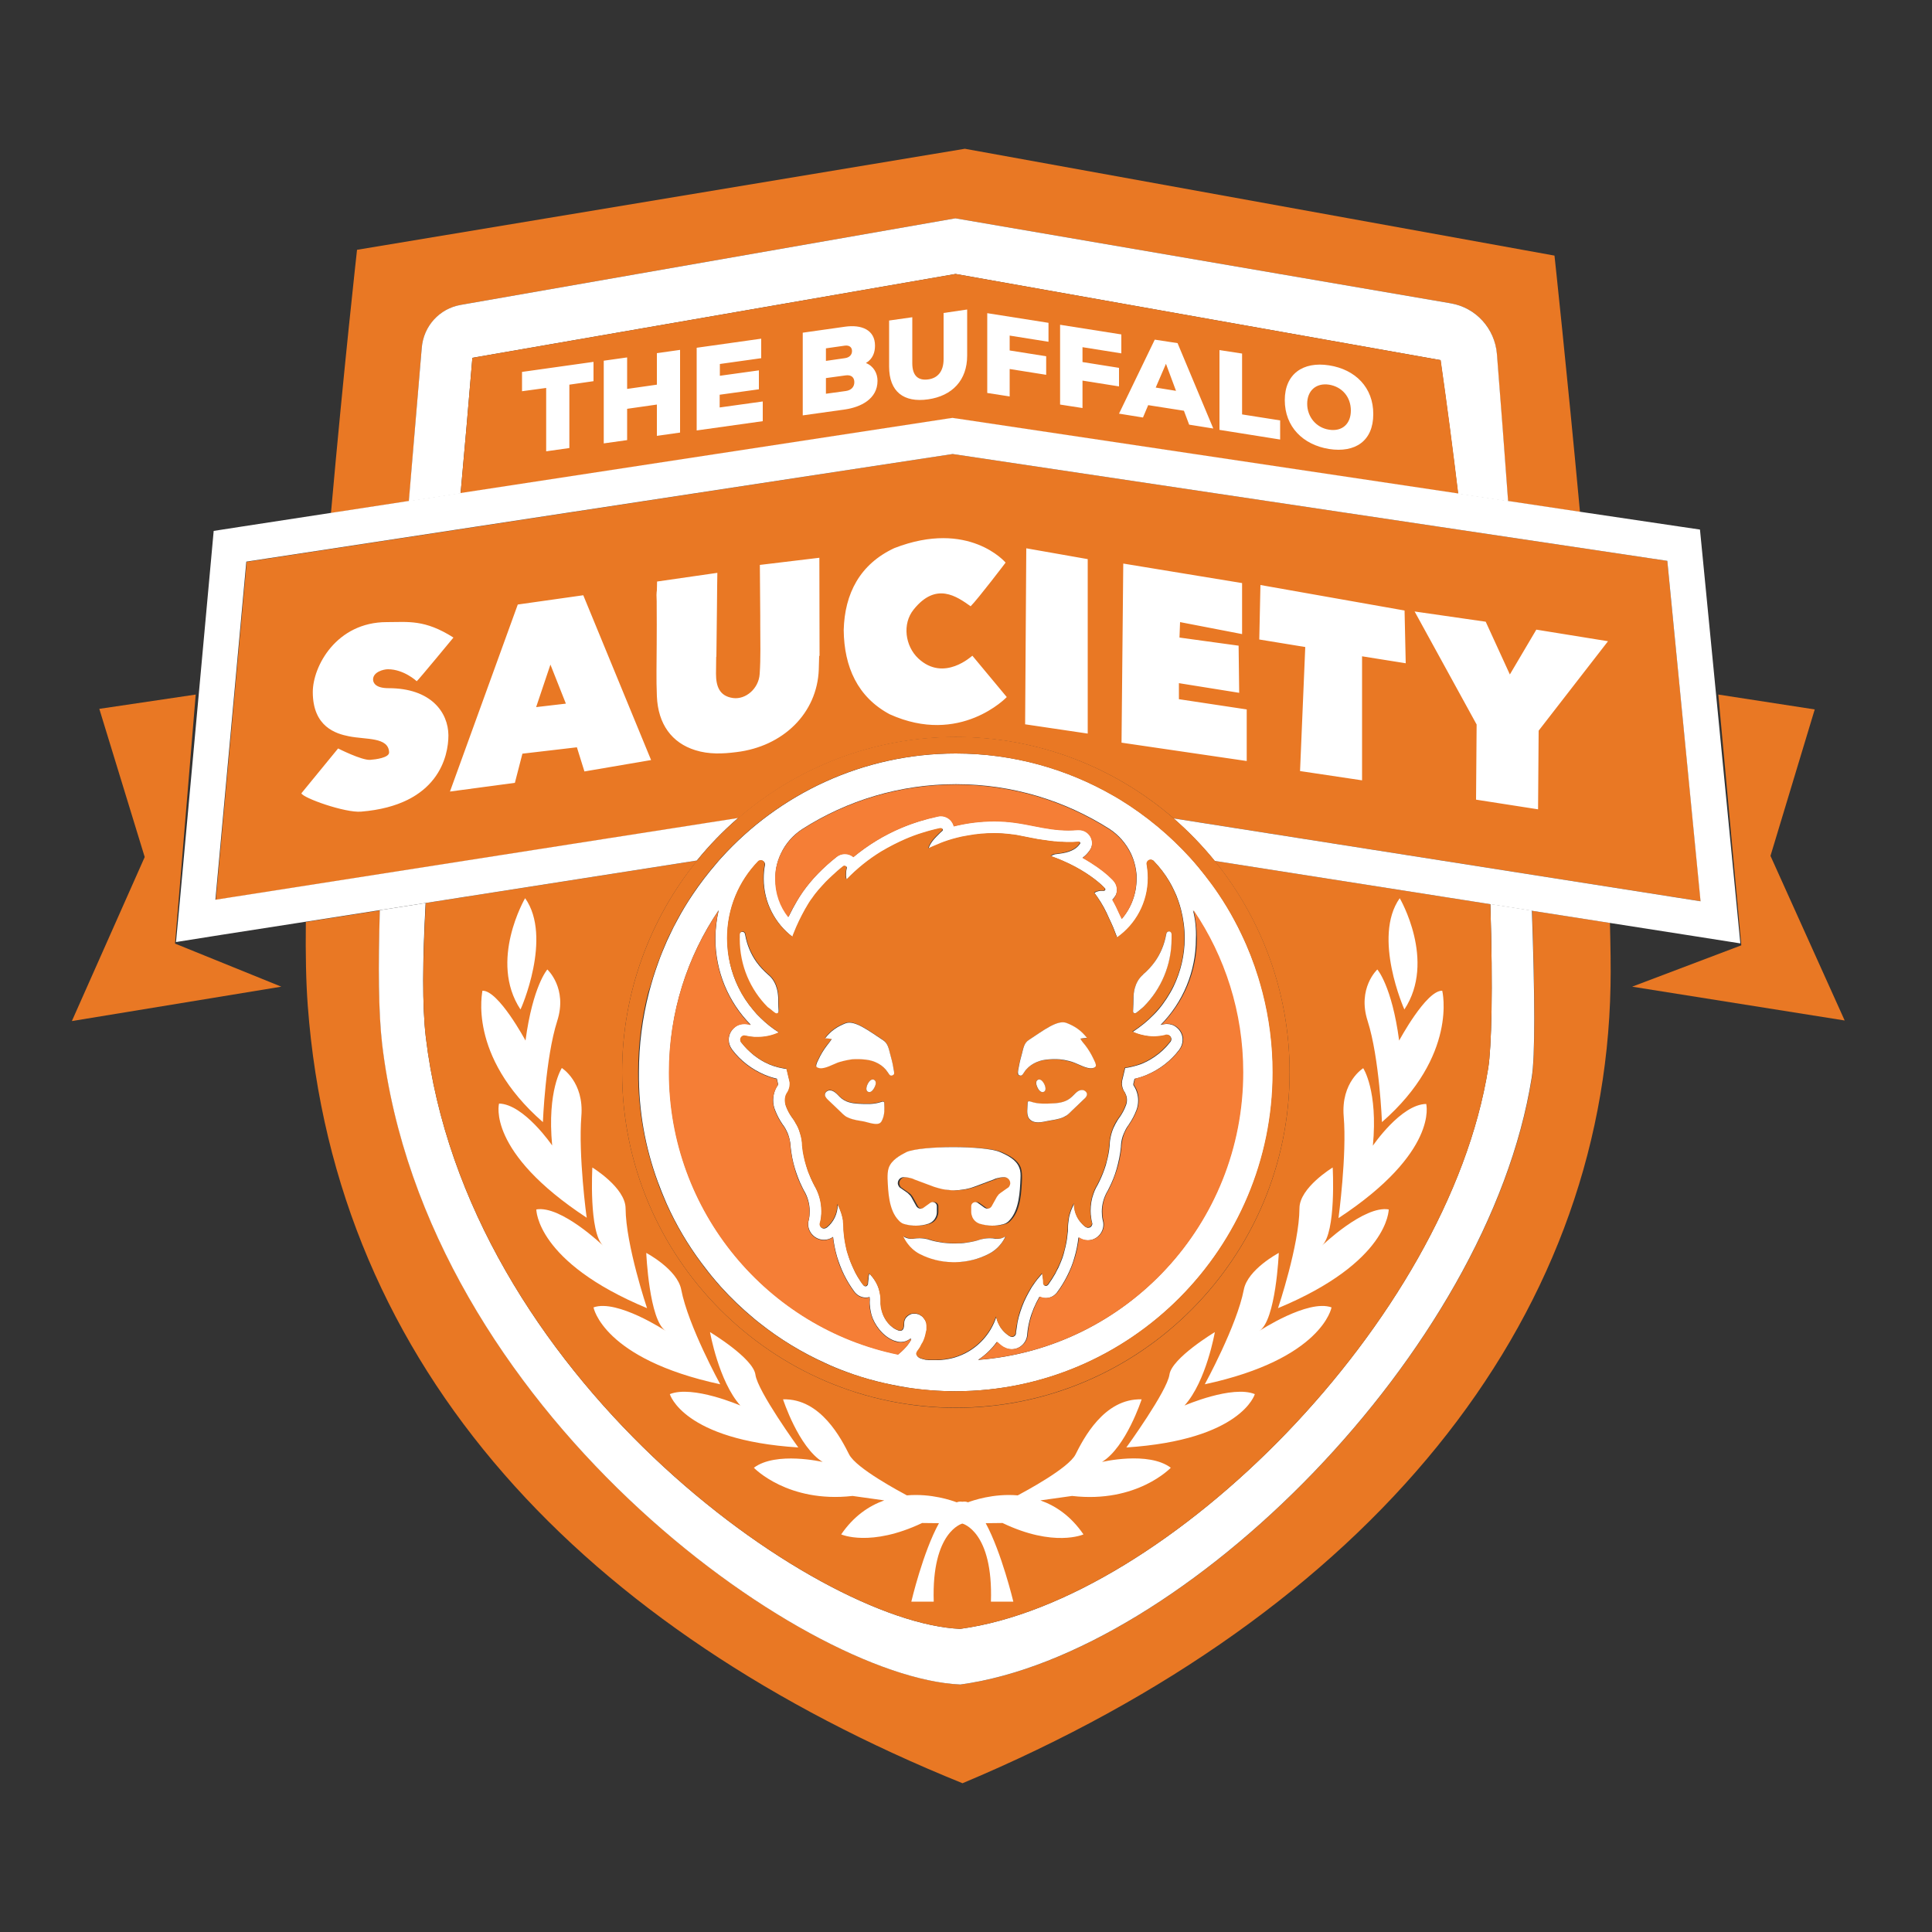<?xml version="1.0" encoding="utf-8"?>
<!-- Generator: Adobe Illustrator 26.2.1, SVG Export Plug-In . SVG Version: 6.00 Build 0)  -->
<svg version="1.1" id="Layer_1" xmlns="http://www.w3.org/2000/svg" xmlns:xlink="http://www.w3.org/1999/xlink" x="0px" y="0px"
	 viewBox="0 0 1000 1000" style="enable-background:new 0 0 1000 1000;" xml:space="preserve">
<rect x="0" y="0" width="1000" height="1000" fill="#333333" stroke="none"/>
<style type="text/css">
	.st0{fill:#E97824;}
	.st1{fill:#FFFFFF;}
	.st2{fill:#F57E36;}
</style>
<path class="st0" d="M792.9,557.8c-22.5,141.4-179.7,298.3-295.7,314.1c-81.7-3.5-276.8-142.4-299.3-331.4
	c-1.9-16.4-2.2-40-1.2-69.3l-38.4,6c-0.2,16.7,0.1,31.5,1,43.3c14,188.6,143.6,323.5,338.9,402.5
	c211.1-88.6,332.1-238.5,335.4-412.6c0.2-9.3,0-20.3-0.3-32.7l-40.3-6.3C794.6,516.4,794.6,546.8,792.9,557.8z"/>
<path class="st0" d="M218.3,180c0.9-11.1,9.2-20.2,20.2-22.2l256-44.8l256.4,44c13,2.2,22.8,13,23.8,26.1c2.1,26.3,4,51.8,5.8,76.3
	l37.3,5.6c-6.8-73.4-13.2-132.7-13.2-132.7L499.4,77l-314.6,52.3c0,0-6.8,60.8-13.5,136.3l40.4-6.2C213.8,233.8,216,207.2,218.3,180
	z"/>
<g>
	<path class="st1" d="M750.9,157l-256.4-44l-256,44.8c-11,1.9-19.3,11-20.2,22.2c-2.3,27.3-4.5,53.8-6.7,79.5l26.8-4.1
		c2.1-22.8,4.1-46.2,6.1-70.2l250.1-43.4l251,44.6c3.4,23.8,6.4,46.9,9.1,69.2l25.9,3.9c-1.8-24.5-3.7-50-5.8-76.3
		C773.7,170,763.9,159.2,750.9,157z"/>
</g>
<g>
	<path class="st1" d="M197.8,540.5c22.5,189,217.6,327.9,299.3,331.4c116-15.8,273.2-172.6,295.7-314.1c1.8-11,1.7-41.5,0.1-86.5
		l-21.5-3.4c1.4,44.3,0.6,74.3-1.1,84.9C749.5,683.6,604.2,828.5,497,843.1c-75.5-3.3-255.8-131.6-276.6-306.3
		c-1.9-16.1-1.7-39.8-0.1-69.4l-23.7,3.7C195.7,500.5,195.9,524.1,197.8,540.5z"/>
</g>
<g>
	<path class="st0" d="M494.6,141.8l-250.1,43.4c-2,24-4,47.4-6.1,70.2l251.9-38.5l2.8-0.4l2.8,0.4l258.9,38.7
		c-2.7-22.3-5.7-45.4-9.1-69.2L494.6,141.8z"/>
</g>
<g>
	<path class="st0" d="M220.4,536.8c20.8,174.7,201.1,303,276.6,306.3c107.2-14.6,252.5-159.5,273.3-290.2
		c1.7-10.6,2.5-40.6,1.1-84.9l-142.7-22.4c24.2,29.9,38.8,68,38.8,109.5c0,95.7-77.5,173.6-172.7,173.6
		C399.5,728.6,322,650.8,322,555c0-41.5,14.6-79.7,38.9-109.6l-140.5,22C218.8,497.1,218.5,520.8,220.4,536.8z"/>
</g>
<path class="st0" d="M863,290.3L493.1,235l-365.4,55.8l-16,175l270.5-42.3c30.3-26.2,69.6-42,112.6-42c43,0,82.4,15.9,112.7,42.1
	l272.8,42.9L863,290.3z"/>
<g>
	<g>
		<path class="st1" d="M475.3,340.8c-6.8-6.4-8.4-17.9-2.4-25.3c11.6-14.5,22.3-6.8,29.5-1.7c3.9-3.9,18.1-22.6,18.1-22.6
			c0,0-19-22.5-57.6-7.5c-17.8,8.3-25.7,23.5-26.2,42.4c0.2,19.1,7.2,34.7,23.8,43.6c36.5,16.5,60.6-8.9,60.6-8.9l-17.8-21.4
			C503.2,339.3,488.7,353.3,475.3,340.8z M393.3,292.4l0.2,26.3c0,1.5,0,3,0,4.5c0,8.6,0.3,17.2-0.3,25.7
			c-0.5,7.5-7.2,13.3-13.8,12.4c-7.1-1-8.8-6.2-8.8-12.6c0-2.9,0.1-5.8,0.1-8.7l0.1-0.1l0.3-26.1c0-2.9,0-3.1,0.1-10.5l0.1-6.8
			l-31.2,4.5l-0.1,4.5c-0.1,0.7-0.2,1.5-0.2,2.5c0,1.1,0.1,2.2,0.1,3.3l0,1.5l0,0.3c0.1,6.9,0,13.8,0,20.7c0,0,0,0,0,0
			c0,8.9-0.3,17.7,0.1,26.6c0.6,14.4,7.7,24.1,19.9,27.9c7,2.2,14.1,1.9,21.2,1c24.3-2.9,41.9-20.2,42.7-42.8c0.1-2.3,0.1-4.7,0.2-7
			l0.2,0l-0.1-50.8L393.3,292.4z M530.6,374.9l32.4,4.8v-90.3l-31.8-5.6L530.6,374.9z M610.2,353.6l31.2,5l-0.3-24.4l-30.6-4.2
			l0.3-8l32.1,6.2v-26.4l-61.5-10.1l-0.9,92.7l64.8,9.5v-26.7l-35.1-5.3V353.6z M652.4,302.8l-0.6,28.2l23.8,3.9l-2.7,64.2l32.1,4.8
			v-64.2l22.6,3.6l-0.6-27.3L652.4,302.8z M795.2,325.9l-13.7,23.2l-12.5-27.3l-36.8-5.3l32.1,58.5l-0.3,38.9l32.1,5l0.3-40.7
			l35.9-46.3L795.2,325.9z M201.1,356.2c-6.6,0-8-2.7-8-4.5c0-3.9,5.4-5.3,7.7-5.3c8.3,0,14.9,6.2,14.9,6.2c0.6-0.3,19-22.6,19-22.6
			c-14.9-9.5-23.5-8-34.5-8c-26.1,0-38.3,22.9-38.3,36.2c0,18.1,12.1,21.6,18.7,22.9c8.9,1.8,20.5,0.3,20.8,8.3
			c0.1,2.8-7,3.7-9.8,3.9c-4.4,0.3-16.6-5.9-16.6-5.9l-19,23.2c0.7,2.4,22.6,10.2,30.9,9.5c40.1-3.3,45.2-28.8,45.2-39.5
			C232,368.7,223.1,356.2,201.1,356.2z M268,312.9l-35.1,96.8l33.6-4.5l3.9-15.1l28.2-3.3l3.9,12.5l34.5-5.9l-35.1-85.3L268,312.9z
			 M277.5,366l7.4-22l8,20.2L277.5,366z"/>
	</g>
</g>
<path class="st1" d="M900.8,488.3l-2.3-23.7l-17.2-176.2l-1.4-14.3l-14.2-2.1l-47.8-7.1l-37.3-5.6l-25.9-3.9l-258.9-38.7l-2.8-0.4
	l-2.8,0.4l-251.9,38.5l-26.8,4.1l-40.4,6.2l-46.3,7.1l-14.2,2.2l-1.3,14.3l-16,175l-2.2,23.5l23.3-3.7l43.7-6.8l38.4-6l23.7-3.7
	l140.5-22c6.4-7.9,13.6-15.3,21.3-22l-270.5,42.3l16-175L493.1,235L863,290.3l17.2,176.2l-272.8-42.9c7.7,6.7,14.8,14,21.3,22
	L771.4,468l21.5,3.4l40.3,6.3l44.1,6.9L900.8,488.3z"/>
<path class="st1" d="M340.5,611.7c1.4,3.8,2.9,7.5,4.5,11.2c4.9,11,11,21.3,18.1,30.8c2.4,3.2,4.8,6.3,7.4,9.3c0.9,1,1.7,2,2.6,3
	c5.3,5.9,11,11.3,17.1,16.4c1,0.8,2,1.7,3.1,2.5c10.3,8.2,21.7,15.1,33.8,20.6c3.6,1.7,7.3,3.2,11.1,4.6c5,1.9,10.2,3.5,15.4,4.8
	c2.6,0.7,5.3,1.3,7.9,1.8c2.7,0.6,5.4,1,8.1,1.5c8.1,1.3,16.5,1.9,25,1.9c90.6,0,164.3-74.1,164.3-165.1c0-14.2-1.8-28-5.2-41.2
	c-0.7-2.6-1.4-5.2-2.2-7.8c-2.4-7.7-5.4-15.3-8.8-22.5c-1.2-2.4-2.4-4.8-3.6-7.1c-2.5-4.7-5.3-9.2-8.2-13.6c-2.2-3.3-4.5-6.5-7-9.6
	c-2.4-3.1-5-6.1-7.6-9.1c-10.6-11.7-22.9-21.9-36.4-30.2c-1.1-0.7-2.3-1.4-3.4-2c-24.1-13.9-52-21.9-81.7-21.9
	c-48.1,0-91.5,20.9-121.5,54.1c-0.9,1-1.8,2-2.6,3c-4.3,5-8.3,10.2-12,15.7c-3,4.4-5.7,8.9-8.2,13.6c-1.3,2.3-2.5,4.7-3.6,7.1
	c-0.6,1.2-1.1,2.4-1.7,3.6c-1.6,3.7-3.2,7.4-4.5,11.2c-0.9,2.5-1.8,5.1-2.6,7.7s-1.5,5.2-2.2,7.8c-3.4,13.2-5.2,27-5.2,41.2
	C330.5,575,334,594,340.5,611.7z M617.5,471.2c16.2,23.9,25.7,52.8,25.7,83.9c0,78.5-60.3,142.9-137,148.8c3.8-2.5,7.1-5.7,9.7-9.3
	c0.3,0.3,0.7,0.6,1,0.9c0.7,0.6,1.4,1.1,2.1,1.6c0.2,0.1,0.4,0.2,0.6,0.3c1.2,0.6,2.5,1,3.9,1c4.4,0,8-3.5,8.2-7.9l0-0.1
	c0.2-2.3,0.6-4.6,1.2-6.9c1.1-4.3,2.9-8.5,5.1-12.3c1,0.5,2.1,0.7,3.2,0.7c2.1,0,4.1-0.9,5.5-2.5l0.2-0.2c0.1-0.1,0.2-0.3,0.3-0.4
	c2-2.7,3.7-5.5,5.2-8.5c1.5-3,2.8-6.1,3.7-9.4c1-3.4,1.7-6.9,2.1-10.4c1.4,1,3,1.5,4.7,1.5c4.5,0,8.2-3.7,8.2-8.2
	c0-0.7-0.1-1.4-0.3-2.1c0-0.1-0.1-0.2-0.1-0.4c-0.3-1.4-0.4-2.8-0.4-4.2c0-3.7,1-7.2,2.8-10.4c0.1-0.1,0.1-0.2,0.2-0.3l0.9-1.8
	c1.5-3,2.8-6.2,3.7-9.4c1.1-3.8,1.9-7.7,2.3-11.7l0-0.3c0-0.1,0-0.1,0-0.2c0.1-2.2,0.6-4.4,1.5-6.4c0.6-1.4,1.3-2.8,2.2-4
	c0.2-0.2,0.3-0.4,0.4-0.6c1.6-2.3,2.9-4.8,3.9-7.4c0.6-1.6,0.9-3.3,0.9-5c0-2.7-0.8-5.3-2.2-7.5c-0.1-0.1-0.1-0.2-0.2-0.3
	c-0.1-0.2-0.1-0.4-0.1-0.6c0-0.1,0-0.1,0-0.2l0.6-2.6c2.2-0.5,4.4-1.2,6.5-2.1c6.5-2.8,12.3-7.2,16.6-12.9c0,0,0.1-0.1,0.1-0.1
	l0.1-0.2c1-1.4,1.6-3.1,1.6-4.9c0-2.5-1.1-4.8-3.1-6.4c-1.4-1.2-3.2-1.8-5.1-1.8c-0.6,0-1.2,0.1-1.8,0.2c0,0-0.1,0-0.1,0l-0.4,0.1
	c-0.3,0.1-0.6,0.1-0.9,0.2c11.6-11.7,18.3-27.6,18.3-44.6C619.2,480.8,618.7,475.9,617.5,471.2z M401.8,449.1c0.5-2.6,1.3-5,2.4-7.3
	c2.4-5.2,6.3-9.6,11.1-12.7c23-14.7,50.3-23.2,79.5-23.2c29.2,0,56.4,8.5,79.4,23.1c4.8,3.1,8.7,7.6,11.2,12.8
	c1.6,3.4,2.6,7.2,2.9,11.2c0,0.1,0,0.2,0,0.3c0,0.3,0,0.6,0,0.9c0,0.2,0,0.4,0,0.7c0,7.6-2.8,15-7.6,20.6c-0.4-0.8-0.8-1.7-1.2-2.5
	c-1.1-2.5-2.3-5-3.7-7.4c0.7-0.7,1.3-1.5,1.8-2.4c1.1-2.5,0.6-5.4-1.2-7.4c-0.2-0.2-0.8-0.9-2-2c-0.4-0.4-0.8-0.8-1.3-1.2
	c-2.5-2.2-6.8-5.4-12.7-8.7c1.4-1,2.6-2.3,3.6-3.7c1.4-1.9,1.7-4.3,0.8-6.5c-1-2.5-3.5-4.2-6.3-4.2c-0.2,0-0.4,0-0.6,0
	c-1.6,0.1-3.2,0.2-4.8,0.2c-6.3,0-12.2-1.1-17.2-2.1c-7.5-1.5-13.4-2.6-21.1-2.6c-7.2,0-14.2,0.9-21.1,2.6c-0.1-0.3-0.1-0.5-0.2-0.8
	c-1-2.7-3.6-4.5-6.5-4.5h0c-0.5,0-1,0.1-1.5,0.2c-6.5,1.4-12.8,3.4-18.9,5.9c-9,3.8-17.4,9-24.8,15.1c-1.2-1-2.8-1.6-4.4-1.6
	c-1.6,0-3.1,0.5-4.3,1.5c-7.2,5.7-12.9,11.6-17.5,18.1v0c0,0-0.2,0.3-0.6,0.9c-1,1.4-1.9,2.9-2.7,4.3c-1.1,1.9-2.6,4.6-4.1,7.7
	c-4.4-5.5-6.8-12.4-6.8-19.7C401.3,452.9,401.5,451,401.8,449.1z M392.5,445.9L392.5,445.9c0.4-0.3,0.8-0.5,1.4-0.5
	c0.1,0,0.3,0,0.4,0c1,0.2,1.7,1.1,1.7,2.1h0l0,0l0,0h0c-0.5,2.3-0.7,4.8-0.7,7.3c0,12.3,5.9,23.3,15,30.2c0.2-0.5,0.4-1,0.5-1.4
	c1.9-4.9,4-9.1,5.8-12.3c0.3-0.5,0.6-1,0.8-1.4c0.2-0.4,0.5-0.8,0.7-1.2c0.6-0.9,1.1-1.8,1.7-2.7c0.3-0.5,0.6-0.8,0.6-0.8
	c1-1.4,2.1-2.8,3.3-4.3c1.2-1.4,2.4-2.8,3.8-4.2c1-1,2.1-2.1,3.2-3.1c1.9-1.7,3.9-3.5,6-5.2c0.1-0.1,0.2-0.1,0.3-0.1
	c0,0,0.1,0,0.1,0c0.1,0,0.1,0,0.2,0c0,0,0,0,0.1,0c0.1,0,0.2,0,0.3,0.1c0,0,0.1,0,0.1,0c0.1,0,0.2,0.1,0.3,0.2c0,0,0,0,0,0
	c0.1,0.1,0.1,0.2,0.2,0.2c0,0,0,0.1,0,0.1c0,0.1,0,0.2,0,0.4c-0.4,1.7-0.4,2.9-0.4,3.9c0.1,1.5,0.4,2.2,0.4,2.2c0,0,0,0,0,0
	c5.2-5.5,11.3-10.4,18-14.5c4-2.5,8.2-4.6,12.7-6.5c2.8-1.2,5.7-2.3,8.7-3.2c1.5-0.5,3-0.9,4.5-1.3c1.5-0.4,3-0.8,4.6-1.1
	c0.1,0,0.2,0,0.3,0c0,0,0.1,0,0.1,0c0.1,0,0.1,0,0.2,0c0,0,0.1,0,0.1,0c0,0,0.1,0,0.1,0.1c0,0,0.1,0,0.1,0.1c0,0,0.1,0.1,0.1,0.1
	c0,0,0,0.1,0.1,0.1c0,0,0,0.1,0.1,0.1c0,0,0,0.1,0,0.1c0,0,0,0.1,0,0.1c0,0,0,0.1,0,0.1c0,0.1,0,0.1-0.1,0.2c0,0,0,0.1,0,0.1
	c0,0.1-0.1,0.2-0.2,0.2c-0.6,0.5-1.3,1.2-2,1.9c-0.7,0.7-1.5,1.5-2.2,2.3c-2.5,2.9-2.9,5-2.9,5c0,0,0,0,0,0c1.7-0.8,3.5-1.6,5.3-2.3
	c0.9-0.4,1.8-0.7,2.7-1.1c3-1.1,6.2-2,9.4-2.7c1.1-0.2,2.2-0.4,3.3-0.6c4.4-0.8,8.9-1.2,13.5-1.2h0c2.6,0,4.9,0.1,7.3,0.4
	c0.5,0.1,1,0.1,1.5,0.2c1,0.1,2,0.3,3,0.4c0.5,0.1,1,0.2,1.5,0.3c2.1,0.4,4.2,0.8,6.6,1.3c0,0,0,0,0.1,0c0.8,0.2,1.7,0.3,2.5,0.5
	c0.3,0.1,0.5,0.1,0.8,0.1c0.6,0.1,1.2,0.2,1.9,0.3c0.3,0.1,0.6,0.1,0.9,0.1c0.7,0.1,1.3,0.2,2,0.3c0.2,0,0.5,0.1,0.7,0.1
	c0.9,0.1,1.8,0.2,2.7,0.3c0.2,0,0.3,0,0.5,0c0.7,0.1,1.5,0.1,2.2,0.2c0.3,0,0.6,0,0.9,0c0.6,0,1.3,0.1,1.9,0.1c0.3,0,0.6,0,0.9,0
	c0.6,0,1.3,0,2,0c0.3,0,0.6,0,0.9,0c1,0,1.9-0.1,2.9-0.2h0c0,0,0.1,0,0.1,0c0.1,0,0.2,0,0.3,0.1c0,0,0,0,0,0
	c0.1,0.1,0.2,0.1,0.2,0.2c0,0,0,0,0,0c0,0.1,0.1,0.2,0.1,0.3c0,0,0,0,0,0c0,0.1-0.1,0.2-0.2,0.3c-1.5,2.4-4.4,4.1-8.8,4.9
	c-0.7,0.1-1.3,0.2-1.9,0.3c-0.6,0.1-1.1,0.1-1.6,0.2c-0.3,0-0.5,0.1-0.7,0.1c-0.7,0.2-1.4,0.5-2,1h0c2.1,0.7,4,1.5,5.9,2.3
	c9.6,4.1,16.1,8.9,19.4,11.8c0.4,0.3,0.8,0.7,1.1,1c0.5,0.5,1,0.9,1.2,1.2c0.3,0.3,0.4,0.4,0.4,0.4c0,0,0,0,0,0
	c0.1,0.1,0.1,0.1,0.1,0.2c0,0,0,0.1,0,0.1c0,0,0,0.1,0,0.1c0,0,0,0.1,0,0.1c0,0,0,0.1,0,0.1c0,0,0,0.1,0,0.1c0,0,0,0.1-0.1,0.1
	c0,0,0,0.1-0.1,0.1c0,0-0.1,0.1-0.1,0.1c0,0-0.1,0-0.1,0.1c0,0-0.1,0.1-0.1,0.1c0,0-0.1,0-0.1,0c0,0-0.1,0-0.1,0c0,0-0.1,0-0.1,0
	c-0.1,0-0.1,0-0.2,0c0,0,0,0,0,0c-0.4,0-0.7,0-1.1,0c-0.1,0-0.3,0-0.4,0c-0.2,0-0.5,0.1-0.7,0.1c-0.1,0-0.3,0.1-0.4,0.1
	c-0.2,0.1-0.5,0.1-0.7,0.2c-0.1,0-0.2,0.1-0.3,0.1c-0.3,0.2-0.6,0.3-0.9,0.5l-0.1,0.1c0.5,0.7,1,1.4,1.5,2.1c2.4,3.4,4.4,7.1,6,10.9
	c0.7,1.5,1.5,3.1,2.2,4.8c0.7,1.7,1.4,3.5,2.1,5.4c0,0,0,0,0,0c9.7-6.8,16-18.1,16-30.9c0-1.2-0.1-2.5-0.2-3.7
	c-0.1-1.2-0.3-2.4-0.5-3.6l0,0c0-0.4,0.1-0.9,0.4-1.2c0.2-0.2,0.3-0.4,0.6-0.6c0.2-0.2,0.5-0.3,0.8-0.3c0.1,0,0.3,0,0.4,0h0
	c0.5,0,1,0.2,1.3,0.5h0l0,0h0c3.1,3.2,5.9,6.8,8.2,10.7c0.9,1.6,1.8,3.2,2.5,4.8c0.8,1.6,1.5,3.3,2.1,5.1c0.5,1.5,1,3,1.4,4.6
	c1.2,4.7,1.9,9.6,1.9,14.7c0,9-2.1,17.4-5.7,25c-0.5,1.1-1.1,2.1-1.7,3.2c-1.2,2.1-2.5,4.1-3.9,6c-1.4,1.9-2.9,3.7-4.6,5.4
	c-3.3,3.4-7,6.4-11,9l0,0l0,0c1.7,0.8,3.4,1.4,5.3,1.8c0.9,0.2,1.9,0.4,2.8,0.5c1,0.1,1.9,0.2,2.9,0.2c1.5,0,3-0.1,4.4-0.4
	c0.5-0.1,1-0.2,1.4-0.3l0.3-0.1l0.3-0.1c0,0,0.1,0,0.1,0c0.1,0,0.2,0,0.4,0c0.5,0,1,0.2,1.3,0.5c0.5,0.4,0.8,1,0.8,1.7
	c0,0.4-0.1,0.8-0.3,1.1c0,0.1-0.1,0.1-0.1,0.2l-0.2,0.2c-2.3,3-5.1,5.6-8.2,7.7c-0.6,0.4-1.3,0.8-1.9,1.2c-1.3,0.8-2.7,1.5-4.1,2.1
	c-0.7,0.3-1.4,0.6-2.2,0.8c-1.5,0.5-3,0.9-4.5,1.2c-0.8,0.2-1.6,0.3-2.4,0.4l-1.6,6.7c0,0.1,0,0.3,0,0.4c0,0.3-0.1,0.6-0.1,0.9
	c0,1.5,0.5,3,1.2,4.2l0.1,0.1c0.1,0.1,0.1,0.2,0.2,0.3c0.2,0.4,0.4,0.8,0.6,1.3c0.2,0.5,0.3,0.9,0.4,1.4c0.1,0.4,0.1,0.8,0.1,1.1
	c0,0.5,0,1-0.1,1.5c-0.1,0.5-0.2,0.9-0.4,1.4c-0.8,2.2-1.9,4.2-3.2,6.1l-0.1,0.1c-0.3,0.4-0.6,0.9-0.9,1.3c-0.9,1.4-1.6,2.8-2.3,4.3
	c-0.8,1.9-1.4,4-1.7,6.1c-0.1,0.7-0.2,1.4-0.2,2.2l0,0.3c-0.1,0.9-0.2,1.8-0.3,2.7c-0.4,2.7-1,5.3-1.7,7.8c-0.9,2.9-2,5.7-3.3,8.4
	l-0.9,1.8c-0.6,1-1.1,2-1.6,3.1c-0.2,0.5-0.4,1.1-0.6,1.6c-1,2.7-1.5,5.7-1.5,8.8c0,1.3,0.1,2.5,0.3,3.7c0.1,0.7,0.2,1.5,0.4,2.2
	l0.1,0.3c0,0.2,0.1,0.4,0.1,0.5c0,0.3-0.1,0.6-0.2,0.8c-0.1,0.1-0.1,0.3-0.2,0.4c-0.4,0.6-1,0.9-1.8,0.9c-0.5,0-1-0.2-1.4-0.5
	l-0.2-0.1c0,0-0.1-0.1-0.1-0.1c-0.3-0.3-0.6-0.5-0.9-0.8c-0.6-0.6-1.1-1.2-1.6-1.8c-0.2-0.3-0.5-0.7-0.7-1c-0.3-0.5-0.6-1-0.8-1.4
	c-1-2-1.5-4.2-1.5-6.6c0-0.1,0-0.2,0-0.2c0,0,0,0,0,0l-0.1,0.2c-0.5,0.9-0.9,1.9-1.3,2.8c-0.4,1-0.7,2-1,3c-0.2,0.7-0.3,1.4-0.4,2.1
	c-0.1,0.7-0.2,1.5-0.3,2.3c-0.1,0.8-0.1,1.5-0.1,2.3l0,0.3l0,0.1c0,0.8-0.1,1.6-0.2,2.3c-0.1,0.9-0.2,1.8-0.3,2.7
	c-0.4,2.7-1,5.3-1.7,7.8c-0.4,1.5-0.9,2.9-1.5,4.3c-0.3,0.7-0.6,1.4-0.9,2.1c-0.3,0.7-0.6,1.4-1,2c-0.3,0.7-0.7,1.3-1,2
	c-1.1,1.9-2.3,3.8-3.6,5.6l-0.2,0.2c-0.2,0.2-0.4,0.3-0.6,0.4c-0.1,0-0.3,0.1-0.4,0.1c0,0,0,0,0,0c-0.3,0-0.5-0.1-0.7-0.2
	c-0.2-0.1-0.4-0.3-0.5-0.6c-0.1-0.2-0.1-0.3-0.1-0.5l0-0.1c0-1.3-0.2-2.6-0.4-3.9c-0.1-0.3-0.1-0.6-0.2-1c0,0,0,0,0-0.1l-0.1,0.1
	l-0.1,0.1c-1.6,1.8-3.1,3.6-4.4,5.6c-0.5,0.7-0.9,1.3-1.3,2c-0.8,1.4-1.6,2.8-2.3,4.2c-1.7,3.3-3,6.9-4,10.5
	c-0.1,0.6-0.3,1.1-0.4,1.7c-0.2,0.7-0.3,1.4-0.4,2.2c-0.2,1.3-0.4,2.6-0.6,4l0,0.3c0,0.6-0.2,1.1-0.6,1.5c-0.1,0.1-0.2,0.2-0.4,0.3
	c-0.1,0.1-0.2,0.1-0.4,0.2c-0.1,0.1-0.3,0.1-0.4,0.1c-0.1,0-0.3,0-0.4,0h0c-0.1,0-0.3,0-0.4-0.1c-0.2,0-0.3-0.1-0.5-0.2
	c-0.1,0-0.2-0.1-0.3-0.1l-0.1-0.1c-0.5-0.3-1-0.7-1.5-1.1c-1.1-0.9-2.1-2-2.9-3.2c-0.4-0.6-0.7-1.1-1-1.8c-0.6-1.1-1-2.4-1.3-3.7
	l0,0l-0.1,0.2c-2.5,7.5-7.7,13.8-14.4,17.7c-2.2,1.3-4.6,2.3-7.2,3.1c-2.1,0.6-4.4,1-6.7,1.2c-0.8,0.1-1.5,0.1-2.3,0.1
	c-0.4,0-0.8,0-1.3,0c-0.3,0-0.5,0-0.8,0c-0.1,0-0.2,0-0.3,0c-0.3,0-0.7,0-1,0c-0.1,0-0.2,0-0.3,0c-0.4,0-0.8,0-1.2-0.1
	c-0.1,0-0.1,0-0.2,0c-0.3,0-0.7-0.1-1-0.1c-0.1,0-0.2,0-0.3-0.1c-0.4-0.1-0.8-0.2-1.2-0.3c-0.5-0.1-0.9-0.3-1.4-0.5
	c-0.2-0.1-0.4-0.2-0.6-0.4c-0.2-0.1-0.4-0.3-0.5-0.5c-0.3-0.4-0.4-0.7-0.5-1c0-0.1,0-0.2,0-0.3c0-0.3,0.1-0.6,0.3-0.8
	c0.1-0.3,0.3-0.5,0.5-0.8c0.1-0.1,0.2-0.3,0.3-0.4c0.3-0.5,0.7-1,1-1.5c0,0,0,0,0-0.1c0.3-0.5,0.6-1.1,0.9-1.7c0,0,0-0.1,0.1-0.1
	c0.3-0.6,0.5-1.1,0.8-1.7c0,0,0-0.1,0.1-0.2c0.2-0.6,0.5-1.2,0.6-1.8c0,0,0,0,0-0.1c0-0.1,0.1-0.2,0.1-0.4c0-0.1,0.1-0.3,0.1-0.4
	c0-0.2,0.1-0.3,0.1-0.5c0-0.1,0.1-0.3,0.1-0.4c0-0.2,0.1-0.3,0.1-0.5c0-0.1,0.1-0.3,0.1-0.4c0-0.2,0-0.3,0.1-0.5c0-0.1,0-0.3,0-0.4
	c0-0.2,0-0.3,0-0.5c0-0.1,0-0.3,0-0.4c0-0.2,0-0.4,0-0.5c0-0.1,0-0.3,0-0.4c0-0.2,0-0.4-0.1-0.6c0-0.1,0-0.2,0-0.3
	c0-0.3-0.1-0.6-0.2-0.8c0,0,0,0,0,0c-0.1-0.2-0.2-0.5-0.3-0.7c-0.1-0.2-0.2-0.5-0.4-0.7c-0.3-0.4-0.6-0.9-0.9-1.2
	c-0.2-0.2-0.3-0.4-0.5-0.5c-0.1-0.1-0.1-0.1-0.2-0.1c-0.1-0.1-0.2-0.2-0.4-0.3c-0.1-0.1-0.1-0.1-0.2-0.1c-0.1-0.1-0.2-0.1-0.3-0.2
	c-0.1,0-0.2-0.1-0.2-0.1c-0.1-0.1-0.2-0.1-0.3-0.2c-0.1,0-0.2-0.1-0.3-0.1c-0.1,0-0.2-0.1-0.4-0.1c-0.1,0-0.2,0-0.3-0.1
	c-0.1,0-0.2,0-0.4-0.1c-0.1,0-0.2,0-0.3,0c-0.1,0-0.3,0-0.4,0c-0.1,0-0.2,0-0.3,0c-0.2,0-0.4,0-0.7,0c-0.6,0-1.2,0.2-1.7,0.5
	c-0.2,0.1-0.3,0.2-0.5,0.3c-0.3,0.2-0.6,0.4-0.9,0.7c0,0,0,0,0,0c-0.2,0.2-0.3,0.4-0.5,0.5c-0.3,0.4-0.5,0.8-0.7,1.3
	c-0.1,0.2-0.1,0.4-0.2,0.6c-0.2,1,0,2.2-0.3,3.2c-0.1,0.4-0.2,0.8-0.5,1.1c0,0,0,0,0,0c-0.1,0.1-0.2,0.2-0.3,0.3c0,0-0.1,0-0.1,0.1
	c-0.1,0-0.1,0.1-0.2,0.1c0,0-0.1,0-0.1,0c-0.1,0-0.1,0-0.2,0.1c-0.1,0-0.1,0-0.2,0c-0.1,0-0.1,0-0.2,0c0,0-0.1,0-0.1,0
	c-0.2,0-0.4,0-0.6-0.1c0,0,0,0-0.1,0c-0.2,0-0.4-0.1-0.6-0.2c-0.4-0.2-0.9-0.4-1.3-0.6c-0.9-0.5-1.7-1.2-2.5-1.9
	c-0.8-0.8-1.5-1.6-2.1-2.5c-0.9-1.4-1.6-2.8-2-4.2c-0.4-1.5-0.7-2.9-0.8-4.3c0-0.5,0-1,0-1.5c0,0,0-0.1,0-0.2c0-0.1,0-0.2,0-0.2
	c0,0,0-0.1,0-0.1c0-1.4-0.2-2.8-0.5-4.1c-0.5-2.4-1.5-4.6-2.8-6.5c-0.5-0.8-1.1-1.5-1.7-2.2c-0.3-0.3-0.6-0.7-1-1l0,0l0,0.2
	c-0.1,0.3-0.1,0.7-0.2,1c-0.1,0.3-0.1,0.6-0.1,0.9c-0.1,0.9-0.2,1.9-0.3,2.9l0,0.2c0,0.3-0.1,0.6-0.3,0.8c-0.1,0.2-0.3,0.4-0.5,0.5
	c-0.2,0.1-0.3,0.1-0.5,0.1h0c-0.4,0-0.8-0.2-1-0.5l-0.1-0.1l-0.1-0.1c-0.4-0.6-0.9-1.2-1.3-1.8c-0.4-0.6-0.8-1.2-1.2-1.9
	c-0.4-0.6-0.8-1.3-1.1-1.9c-0.4-0.6-0.7-1.3-1-2c-1.3-2.7-2.5-5.5-3.3-8.4c-0.3-0.8-0.5-1.7-0.7-2.5c-0.4-1.7-0.8-3.5-1-5.2
	c-0.1-0.9-0.2-1.8-0.3-2.7c-0.1-0.8-0.1-1.5-0.2-2.3l0-0.3l0-0.1c0-1.2-0.1-2.3-0.2-3.4c0-0.4-0.1-0.8-0.1-1.1
	c-0.2-1.2-0.5-2.4-0.9-3.6c-0.3-0.8-0.6-1.6-0.9-2.4c-0.3-0.6-0.6-1.3-0.9-1.9l-0.1-0.2c0,0,0,0,0,0c0,0.1,0,0.2,0,0.2
	c0,4.7-2.2,9-5.5,11.7l-0.2,0.1c-0.1,0.1-0.2,0.2-0.3,0.2c-0.3,0.2-0.7,0.3-1.1,0.3c-1.2,0-2.1-1-2.1-2.1c0-0.2,0-0.3,0.1-0.5
	c0,0,0,0,0-0.1l0-0.1l0.1-0.2c0.4-1.9,0.6-3.8,0.7-5.8c0,0,0,0,0,0v0c0-0.7,0-1.3-0.1-2c-0.3-4.2-1.6-8-3.6-11.4l-0.5-1l-0.4-0.8
	c-0.7-1.3-1.3-2.7-1.8-4.1c-0.3-0.7-0.5-1.4-0.8-2.1c-0.2-0.7-0.5-1.4-0.7-2.2c-0.5-1.7-0.9-3.4-1.3-5.1c-0.3-1.7-0.6-3.5-0.8-5.3
	l0-0.2l0-0.2c0-0.7-0.1-1.5-0.2-2.2c-0.2-1.4-0.5-2.8-1-4.2c-0.2-0.7-0.5-1.3-0.7-2c-0.2-0.5-0.4-1-0.7-1.5c-0.2-0.5-0.5-1-0.8-1.4
	c-0.3-0.5-0.5-0.9-0.8-1.4c-0.3-0.5-0.6-0.9-0.9-1.3l0,0l-0.1-0.1c-1.3-1.8-2.4-3.9-3.2-6c-0.1-0.3-0.2-0.7-0.3-1.1
	c-0.1-0.6-0.2-1.2-0.2-1.8c0-0.8,0.1-1.5,0.3-2.2c0.1-0.4,0.2-0.7,0.4-1c0.2-0.3,0.3-0.6,0.5-0.9l0.1-0.1c0.8-1.2,1.2-2.6,1.2-4.2
	c0-0.5,0-0.9-0.1-1.3l-1.6-6.7c-0.8-0.1-1.6-0.2-2.4-0.4c-0.8-0.2-1.5-0.3-2.3-0.5c-1.5-0.4-3-0.9-4.4-1.5c-1.4-0.6-2.8-1.3-4.1-2.1
	c-1.1-0.7-2.2-1.4-3.2-2.2c-0.3-0.2-0.6-0.4-0.9-0.7c-2.2-1.8-4.2-3.8-6-6.1l-0.2-0.2c-0.3-0.4-0.4-0.8-0.4-1.3
	c0-0.7,0.3-1.3,0.8-1.7c0.1-0.1,0.2-0.1,0.3-0.2c0.3-0.2,0.6-0.3,1-0.3c0.2,0,0.3,0,0.5,0.1l0.5,0.1c1.4,0.3,2.9,0.5,4.4,0.6
	c0.5,0,1,0,1.5,0c3.9,0,7.7-0.9,11-2.4l0,0l0,0c-3.5-2.2-6.8-4.8-9.7-7.7c-1.3-1.2-2.5-2.5-3.6-3.9c-3.1-3.6-5.7-7.6-7.8-11.9
	c-3.7-7.5-5.7-16-5.7-25C376.3,470.3,382.5,456.2,392.5,445.9z M372,471.1c-1.1,4.8-1.7,9.7-1.7,14.7c0,17,6.7,32.9,18.3,44.6
	c-0.3-0.1-0.6-0.1-0.9-0.2l-0.4-0.1c0,0-0.1,0-0.1,0c-0.6-0.1-1.2-0.2-1.8-0.2c-1.8,0-3.7,0.6-5.1,1.8c-1.9,1.6-3.1,3.9-3.1,6.4
	c0,1.8,0.6,3.5,1.6,4.9l0.1,0.2c0,0,0.1,0.1,0.1,0.1c4.3,5.7,10.1,10.1,16.6,12.9c2.1,0.9,4.2,1.6,6.5,2.1l0.6,2.6
	c0,0.1,0,0.1,0,0.2c0,0.2,0,0.4-0.1,0.6c-0.1,0.1-0.1,0.2-0.2,0.3c-1.5,2.2-2.2,4.9-2.2,7.5c0,1.7,0.3,3.4,1,5.1
	c1,2.6,2.3,5.1,3.9,7.4c0.1,0.2,0.3,0.4,0.4,0.5c0.9,1.3,1.6,2.6,2.2,4c0.8,2,1.3,4.2,1.5,6.4c0,0.1,0,0.1,0,0.2l0,0.3
	c0.4,3.9,1.1,7.8,2.3,11.6c1,3.2,2.2,6.4,3.7,9.4l0.9,1.8c0.1,0.1,0.1,0.2,0.2,0.3c1.8,3.1,2.8,6.7,2.8,10.4c0,1.4-0.1,2.8-0.4,4.2
	c0,0.1-0.1,0.3-0.1,0.4c-0.2,0.7-0.3,1.4-0.3,2c0,4.5,3.7,8.2,8.2,8.2c1.7,0,3.3-0.5,4.7-1.5c0.4,3.5,1.1,7,2.1,10.4
	c1,3.2,2.2,6.4,3.7,9.4c1.5,3,3.2,5.8,5.2,8.5c0.1,0.1,0.2,0.3,0.3,0.4l0.2,0.2c1.4,1.6,3.4,2.5,5.5,2.5c0.7,0,1.3-0.1,1.9-0.3
	c0,0.4,0.1,0.9,0.1,1.3c0,0,0,0.1,0,0.1l0,0c-0.2,3.2,0.4,5.9,0.9,7.9c1.4,4.9,5.8,11.1,11.7,13.3c1.2,0.4,2.3,0.7,3.5,0.7
	c1.8,0,3.4-0.6,4.7-1.6c0.4-0.2,0.9,0,0.5,0.6c0,0,0,0,0,0c-0.1,0.2-0.2,0.3-0.3,0.5l0,0c0,0-1.6,3.1-6.3,6.9
	c-67.6-13.9-118.5-74.1-118.5-146.1C346.3,523.9,355.8,495,372,471.1z"/>
<path class="st2" d="M412.2,466.9c0.8-1.5,1.8-2.9,2.7-4.3c0.4-0.6,0.6-0.9,0.6-0.9v0c4.5-6.4,10.2-12.3,17.5-18.1
	c1.2-1,2.8-1.5,4.3-1.5c1.6,0,3.2,0.6,4.4,1.6c7.4-6.2,15.8-11.3,24.8-15.1c6-2.6,12.4-4.5,18.9-5.9c0.5-0.1,1-0.2,1.5-0.2h0
	c2.9,0,5.5,1.8,6.5,4.5c0.1,0.3,0.2,0.5,0.2,0.8c6.8-1.7,13.9-2.6,21.1-2.6c7.7,0,13.6,1.1,21.1,2.6c5,1,10.9,2.1,17.2,2.1
	c1.6,0,3.2-0.1,4.8-0.2c0.2,0,0.4,0,0.6,0c2.8,0,5.2,1.6,6.3,4.2c0.9,2.2,0.6,4.6-0.8,6.5c-0.9,1.4-2.1,2.6-3.6,3.7
	c5.9,3.3,10.2,6.5,12.7,8.7c0.5,0.4,0.9,0.8,1.3,1.2c1.2,1.1,1.9,1.8,2,2c1.8,2,2.3,4.9,1.2,7.4c-0.4,0.9-1,1.8-1.8,2.4
	c1.4,2.4,2.6,4.9,3.7,7.4c0.4,0.8,0.8,1.7,1.2,2.5c4.9-5.7,7.6-13,7.6-20.6c0-0.2,0-0.4,0-0.7c0-0.3,0-0.6,0-0.9c0-0.1,0-0.2,0-0.3
	c-0.3-4-1.2-7.8-2.9-11.2c-2.5-5.3-6.4-9.7-11.2-12.8c-23-14.6-50.2-23.1-79.4-23.1c-29.2,0-56.5,8.5-79.5,23.2
	c-4.8,3.1-8.6,7.5-11.1,12.7c-1.1,2.3-1.9,4.7-2.4,7.3c-0.4,1.9-0.5,3.9-0.5,5.8c0,7.3,2.4,14.2,6.8,19.7
	C409.6,471.4,411,468.8,412.2,466.9z"/>
<path class="st2" d="M464.8,701.2c4.7-3.8,6.3-6.9,6.3-6.9l0,0c0.1-0.2,0.2-0.3,0.3-0.5c0,0,0,0,0,0c0.4-0.6,0-0.8-0.5-0.6
	c-1.3,1-3,1.6-4.7,1.6c-1.1,0-2.3-0.2-3.5-0.7c-5.8-2.2-10.3-8.3-11.7-13.3c-0.6-2-1.2-4.7-0.9-7.9l0,0c0,0,0-0.1,0-0.1
	c0-0.4,0-0.9-0.1-1.3c-0.6,0.2-1.3,0.3-1.9,0.3c-2.1,0-4.1-0.9-5.5-2.5l-0.2-0.2c-0.1-0.1-0.2-0.3-0.3-0.4c-2-2.7-3.7-5.5-5.2-8.5
	c-1.5-3-2.8-6.1-3.7-9.4c-1-3.4-1.7-6.9-2.1-10.4c-1.4,1-3,1.5-4.7,1.5c-4.5,0-8.2-3.7-8.2-8.2c0-0.7,0.1-1.4,0.3-2
	c0-0.1,0.1-0.3,0.1-0.4c0.3-1.4,0.4-2.8,0.4-4.2c0-3.7-1-7.2-2.8-10.4c-0.1-0.1-0.1-0.2-0.2-0.3l-0.9-1.8c-1.5-3-2.8-6.1-3.7-9.4
	c-1.1-3.8-1.9-7.7-2.3-11.6l0-0.3c0-0.1,0-0.1,0-0.2c-0.1-2.2-0.6-4.4-1.5-6.4c-0.6-1.4-1.3-2.8-2.2-4c-0.2-0.2-0.3-0.4-0.4-0.5
	c-1.6-2.3-2.9-4.8-3.9-7.4c-0.6-1.6-1-3.3-1-5.1c0-2.7,0.8-5.3,2.2-7.5c0.1-0.1,0.1-0.2,0.2-0.3c0.1-0.2,0.1-0.4,0.1-0.6
	c0-0.1,0-0.1,0-0.2l-0.6-2.6c-2.2-0.5-4.4-1.2-6.5-2.1c-6.5-2.8-12.3-7.2-16.6-12.9c0,0-0.1-0.1-0.1-0.1l-0.1-0.2
	c-1-1.4-1.6-3.1-1.6-4.9c0-2.5,1.1-4.9,3.1-6.4c1.4-1.2,3.2-1.8,5.1-1.8c0.6,0,1.2,0.1,1.8,0.2c0,0,0.1,0,0.1,0l0.4,0.1
	c0.3,0.1,0.6,0.1,0.9,0.2c-11.6-11.7-18.3-27.6-18.3-44.6c0-5,0.6-9.9,1.7-14.7c-16.2,23.9-25.7,52.8-25.7,83.9
	C346.3,627.1,397.2,687.3,464.8,701.2z"/>
<path class="st2" d="M601.9,530.2l0.4-0.1c0,0,0.1,0,0.1,0c0.6-0.1,1.2-0.2,1.8-0.2c1.8,0,3.6,0.6,5.1,1.8c2,1.6,3.1,3.9,3.1,6.4
	c0,1.8-0.6,3.5-1.6,4.9l-0.1,0.2c0,0-0.1,0.1-0.1,0.1c-4.3,5.7-10.1,10.1-16.6,12.9c-2.1,0.9-4.2,1.6-6.5,2.1l-0.6,2.6
	c0,0.1,0,0.1,0,0.2c0,0.2,0,0.4,0.1,0.6c0.1,0.1,0.1,0.2,0.2,0.3c1.5,2.2,2.2,4.9,2.2,7.5c0,1.7-0.3,3.4-0.9,5
	c-1,2.6-2.3,5.1-3.9,7.4c-0.1,0.2-0.3,0.4-0.4,0.6c-0.9,1.3-1.6,2.6-2.2,4c-0.8,2-1.3,4.2-1.5,6.4c0,0.1,0,0.1,0,0.2l0,0.3
	c-0.4,4-1.1,7.9-2.3,11.7c-1,3.2-2.2,6.4-3.7,9.4l-0.9,1.8c-0.1,0.1-0.1,0.2-0.2,0.3c-1.8,3.1-2.8,6.7-2.8,10.4
	c0,1.4,0.1,2.8,0.4,4.2c0,0.1,0.1,0.2,0.1,0.4c0.2,0.7,0.3,1.4,0.3,2.1c0,4.5-3.7,8.2-8.2,8.2c-1.7,0-3.3-0.5-4.7-1.5
	c-0.4,3.5-1.1,7-2.1,10.4c-1,3.2-2.2,6.4-3.7,9.4c-1.5,2.9-3.2,5.8-5.2,8.5c-0.1,0.1-0.2,0.3-0.3,0.4l-0.2,0.2
	c-1.4,1.6-3.4,2.5-5.5,2.5c-1.2,0-2.3-0.3-3.2-0.7c-2.3,3.8-4,8-5.1,12.3c-0.6,2.2-1,4.5-1.2,6.9l0,0.1c-0.2,4.4-3.8,7.9-8.2,7.9
	c-1.4,0-2.7-0.3-3.9-1c-0.2-0.1-0.4-0.2-0.6-0.3c-0.7-0.5-1.5-1-2.1-1.6c-0.3-0.3-0.7-0.6-1-0.9c-2.7,3.7-6,6.8-9.7,9.3
	c76.6-5.9,137-70.2,137-148.8c0-31.1-9.5-60-25.7-83.9c1.1,4.7,1.7,9.7,1.7,14.6c0,17-6.7,32.9-18.3,44.6
	C601.3,530.4,601.6,530.3,601.9,530.2z"/>
<g>
	<path class="st0" d="M389.8,522.7c1.1,1.4,2.4,2.6,3.6,3.9c3,2.9,6.2,5.5,9.7,7.7l0,0l0,0c-3.4,1.6-7.1,2.4-11,2.4
		c-0.5,0-1,0-1.5,0c-1.5-0.1-2.9-0.3-4.4-0.6l-0.5-0.1c-0.2,0-0.3-0.1-0.5-0.1c-0.4,0-0.7,0.1-1,0.3c-0.1,0.1-0.2,0.1-0.3,0.2
		c-0.5,0.4-0.8,1-0.8,1.7c0,0.5,0.2,0.9,0.4,1.3l0.2,0.2c1.7,2.3,3.8,4.3,6,6.1c0.3,0.2,0.6,0.5,0.9,0.7c1,0.8,2.1,1.5,3.2,2.2
		c1.3,0.8,2.7,1.5,4.1,2.1c1.4,0.6,2.9,1.1,4.4,1.5c0.8,0.2,1.5,0.4,2.3,0.5c0.8,0.2,1.6,0.3,2.4,0.4l1.6,6.7
		c0.1,0.4,0.1,0.9,0.1,1.3c0,1.5-0.5,3-1.2,4.2l-0.1,0.1c-0.2,0.3-0.4,0.6-0.5,0.9c-0.2,0.3-0.3,0.7-0.4,1c-0.2,0.7-0.3,1.5-0.3,2.2
		c0,0.6,0.1,1.2,0.2,1.8c0.1,0.4,0.2,0.7,0.3,1.1c0.8,2.2,1.9,4.2,3.2,6l0.1,0.1l0,0c0.3,0.4,0.6,0.9,0.9,1.3
		c0.3,0.5,0.6,0.9,0.8,1.4c0.3,0.5,0.5,1,0.8,1.4c0.2,0.5,0.5,1,0.7,1.5c0.3,0.6,0.5,1.3,0.7,2c0.4,1.3,0.8,2.7,1,4.2
		c0.1,0.7,0.2,1.4,0.2,2.2l0,0.2l0,0.2c0.2,1.8,0.4,3.6,0.8,5.3c0.3,1.7,0.8,3.5,1.3,5.1c0.2,0.7,0.5,1.4,0.7,2.2
		c0.2,0.7,0.5,1.4,0.8,2.1c0.6,1.4,1.2,2.8,1.8,4.1l0.4,0.8l0.5,1c2,3.4,3.3,7.3,3.6,11.4c0,0.7,0.1,1.3,0.1,2v0c0,0,0,0,0,0
		c0,2-0.2,4-0.7,5.8l-0.1,0.2l0,0.1c0,0,0,0,0,0.1c0,0.2-0.1,0.3-0.1,0.5c0,1.2,1,2.1,2.1,2.1c0.4,0,0.8-0.1,1.1-0.3
		c0.1-0.1,0.2-0.1,0.3-0.2l0.2-0.1c3.4-2.8,5.5-7,5.5-11.7c0-0.1,0-0.2,0-0.2c0,0,0,0,0,0l0.1,0.2c0.3,0.6,0.6,1.2,0.9,1.9
		c0.3,0.8,0.6,1.6,0.9,2.4c0.4,1.2,0.7,2.4,0.9,3.6c0.1,0.4,0.1,0.8,0.1,1.1c0.1,1.1,0.2,2.3,0.2,3.4l0,0.1l0,0.3
		c0,0.8,0.1,1.6,0.2,2.3c0.1,0.9,0.2,1.8,0.3,2.7c0.3,1.8,0.6,3.5,1,5.2c0.2,0.9,0.4,1.7,0.7,2.5c0.9,2.9,2,5.7,3.3,8.4
		c0.3,0.7,0.7,1.3,1,2c0.4,0.6,0.7,1.3,1.1,1.9c0.4,0.6,0.8,1.3,1.2,1.9c0.4,0.6,0.8,1.2,1.3,1.8l0.1,0.1l0.1,0.1
		c0.2,0.3,0.6,0.5,1,0.5h0c0.2,0,0.4,0,0.5-0.1c0.2-0.1,0.4-0.3,0.5-0.5c0.2-0.2,0.3-0.5,0.3-0.8l0-0.2c0-1,0.1-1.9,0.3-2.9
		c0-0.3,0.1-0.6,0.1-0.9c0.1-0.3,0.1-0.7,0.2-1l0-0.2l0,0c0.3,0.3,0.7,0.6,1,1c0.6,0.7,1.2,1.4,1.7,2.2c1.3,1.9,2.3,4.1,2.8,6.5
		c0.3,1.3,0.5,2.7,0.5,4.1c0,0,0,0.1,0,0.1c0,0,0,0.1,0,0.2c0,0.1,0,0.2,0,0.2c0,0.5,0,1,0,1.5c0.1,1.5,0.3,2.9,0.8,4.3
		c0.4,1.4,1.1,2.8,2,4.2c0.6,0.9,1.3,1.8,2.1,2.5c0.8,0.8,1.6,1.4,2.5,1.9c0.4,0.3,0.9,0.5,1.3,0.6c0.2,0.1,0.4,0.1,0.6,0.2
		c0,0,0,0,0.1,0c0.2,0,0.4,0.1,0.6,0.1c0,0,0.1,0,0.1,0c0.1,0,0.1,0,0.2,0c0.1,0,0.1,0,0.2,0c0.1,0,0.1,0,0.2-0.1c0,0,0.1,0,0.1,0
		c0.1,0,0.1-0.1,0.2-0.1c0,0,0.1,0,0.1-0.1c0.1-0.1,0.2-0.2,0.3-0.3c0,0,0,0,0,0c0.3-0.3,0.4-0.7,0.5-1.1c0.2-1,0.1-2.1,0.3-3.2
		c0-0.2,0.1-0.4,0.2-0.6c0.2-0.4,0.4-0.9,0.7-1.3c0.1-0.2,0.3-0.4,0.5-0.5c0,0,0,0,0,0c0.3-0.3,0.6-0.5,0.9-0.7
		c0.2-0.1,0.3-0.2,0.5-0.3c0.5-0.3,1.1-0.4,1.7-0.5c0.2,0,0.5,0,0.7,0c0.1,0,0.2,0,0.3,0c0.1,0,0.3,0,0.4,0c0.1,0,0.2,0,0.3,0
		c0.1,0,0.3,0,0.4,0.1c0.1,0,0.2,0,0.3,0.1c0.1,0,0.2,0.1,0.4,0.1c0.1,0,0.2,0.1,0.3,0.1c0.1,0,0.2,0.1,0.3,0.2
		c0.1,0,0.2,0.1,0.2,0.1c0.1,0.1,0.2,0.1,0.3,0.2c0.1,0,0.1,0.1,0.2,0.1c0.1,0.1,0.2,0.2,0.4,0.3c0.1,0,0.1,0.1,0.2,0.1
		c0.2,0.2,0.3,0.3,0.5,0.5c0.3,0.4,0.6,0.8,0.9,1.2c0.1,0.2,0.3,0.4,0.4,0.7c0.1,0.2,0.2,0.5,0.3,0.7c0,0,0,0,0,0
		c0.1,0.3,0.1,0.5,0.2,0.8c0,0.1,0,0.2,0,0.3c0,0.2,0.1,0.4,0.1,0.6c0,0.1,0,0.3,0,0.4c0,0.2,0,0.4,0,0.5c0,0.1,0,0.3,0,0.4
		c0,0.2,0,0.3,0,0.5c0,0.1,0,0.3,0,0.4c0,0.2,0,0.3-0.1,0.5c0,0.1-0.1,0.3-0.1,0.4c0,0.2-0.1,0.3-0.1,0.5c0,0.1-0.1,0.3-0.1,0.4
		c0,0.2-0.1,0.3-0.1,0.5c0,0.1-0.1,0.3-0.1,0.4c0,0.1-0.1,0.2-0.1,0.4c0,0,0,0,0,0.1c-0.2,0.6-0.4,1.2-0.6,1.8c0,0.1,0,0.1-0.1,0.2
		c-0.2,0.6-0.5,1.2-0.8,1.7c0,0,0,0.1-0.1,0.1c-0.3,0.6-0.6,1.1-0.9,1.7c0,0,0,0,0,0.1c-0.3,0.5-0.7,1.1-1,1.5
		c-0.1,0.1-0.2,0.3-0.3,0.4c-0.2,0.3-0.4,0.5-0.5,0.8c-0.1,0.3-0.3,0.6-0.3,0.8c0,0.1,0,0.2,0,0.3c0,0.3,0.2,0.7,0.5,1
		c0.2,0.2,0.3,0.3,0.5,0.5c0.2,0.1,0.4,0.3,0.6,0.4c0.4,0.2,0.9,0.3,1.4,0.5c0.4,0.1,0.8,0.2,1.2,0.3c0.1,0,0.2,0,0.3,0.1
		c0.3,0.1,0.7,0.1,1,0.1c0.1,0,0.1,0,0.2,0c0.4,0,0.8,0.1,1.2,0.1c0.1,0,0.2,0,0.3,0c0.3,0,0.7,0,1,0c0.1,0,0.2,0,0.3,0
		c0.3,0,0.5,0,0.8,0c0.4,0,0.8,0,1.3,0c0.8,0,1.6,0,2.3-0.1c2.3-0.2,4.5-0.6,6.7-1.2c2.5-0.7,4.9-1.8,7.2-3.1
		c6.7-3.9,11.9-10.2,14.4-17.7l0.1-0.2l0,0c0.3,1.3,0.7,2.5,1.3,3.7c0.3,0.6,0.7,1.2,1,1.8c0.8,1.2,1.8,2.3,2.9,3.2
		c0.5,0.4,1,0.8,1.5,1.1l0.1,0.1c0.1,0.1,0.2,0.1,0.3,0.1c0.2,0.1,0.3,0.1,0.5,0.2c0.1,0,0.3,0.1,0.4,0.1h0c0.1,0,0.3,0,0.4,0
		c0.1,0,0.3-0.1,0.4-0.1c0.1-0.1,0.3-0.1,0.4-0.2c0.1-0.1,0.3-0.2,0.4-0.3c0.3-0.4,0.6-0.9,0.6-1.5l0-0.3c0.1-1.3,0.3-2.7,0.6-4
		c0.1-0.7,0.3-1.5,0.4-2.2c0.1-0.6,0.3-1.1,0.4-1.7c0.9-3.7,2.3-7.2,4-10.5c0.7-1.4,1.5-2.8,2.3-4.2c0.4-0.7,0.9-1.3,1.3-2
		c1.4-2,2.8-3.8,4.4-5.6l0.1-0.1l0.1-0.1c0,0,0,0,0,0.1c0.1,0.3,0.1,0.6,0.2,1c0.2,1.3,0.4,2.6,0.4,3.9l0,0.1c0,0.2,0,0.4,0.1,0.5
		c0.1,0.3,0.3,0.5,0.5,0.6c0.2,0.1,0.4,0.2,0.7,0.2c0,0,0,0,0,0c0.2,0,0.3,0,0.4-0.1c0.2-0.1,0.4-0.2,0.6-0.4l0.2-0.2
		c1.3-1.8,2.5-3.7,3.6-5.6c0.4-0.6,0.7-1.3,1-2c0.3-0.7,0.7-1.3,1-2c0.3-0.7,0.6-1.4,0.9-2.1c0.6-1.4,1.1-2.8,1.5-4.3
		c0.8-2.5,1.3-5.1,1.7-7.8c0.1-0.9,0.2-1.8,0.3-2.7c0.1-0.8,0.1-1.5,0.2-2.3l0-0.1l0-0.3c0-0.8,0-1.5,0.1-2.3
		c0.1-0.8,0.2-1.5,0.3-2.3c0.1-0.7,0.3-1.4,0.4-2.1c0.3-1,0.6-2,1-3c0.4-1,0.8-1.9,1.3-2.8l0.1-0.2c0,0,0,0,0,0c0,0.1,0,0.2,0,0.2
		c0,2.4,0.5,4.6,1.5,6.6c0.2,0.5,0.5,1,0.8,1.4c0.2,0.3,0.4,0.7,0.7,1c0.5,0.6,1,1.2,1.6,1.8c0.3,0.3,0.6,0.5,0.9,0.8
		c0,0,0.1,0.1,0.1,0.1l0.2,0.1c0.4,0.3,0.9,0.5,1.4,0.5c0.7,0,1.4-0.4,1.8-0.9c0.1-0.1,0.1-0.2,0.2-0.4c0.1-0.3,0.2-0.5,0.2-0.8
		c0-0.2,0-0.4-0.1-0.5l-0.1-0.3c-0.2-0.7-0.3-1.4-0.4-2.2c-0.2-1.2-0.3-2.5-0.3-3.7c0-3.1,0.5-6,1.5-8.8c0.2-0.5,0.4-1.1,0.6-1.6
		c0.5-1.1,1-2.1,1.6-3.1l0.9-1.8c1.3-2.7,2.5-5.5,3.3-8.4c0.8-2.5,1.3-5.1,1.7-7.8c0.1-0.9,0.2-1.8,0.3-2.7l0-0.3
		c0-0.7,0.1-1.5,0.2-2.2c0.3-2.1,0.9-4.2,1.7-6.1c0.6-1.5,1.4-3,2.3-4.3c0.3-0.5,0.6-0.9,0.9-1.3l0.1-0.1c1.3-1.8,2.4-3.9,3.2-6.1
		c0.2-0.4,0.3-0.9,0.4-1.4c0.1-0.5,0.1-1,0.1-1.5c0-0.4,0-0.8-0.1-1.1c-0.1-0.5-0.2-1-0.4-1.4c-0.2-0.5-0.4-0.9-0.6-1.3
		c-0.1-0.1-0.1-0.2-0.2-0.3l-0.1-0.1c-0.8-1.2-1.2-2.6-1.2-4.2c0-0.3,0-0.6,0.1-0.9c0-0.1,0-0.3,0-0.4l1.6-6.7
		c0.8-0.1,1.6-0.2,2.4-0.4c1.6-0.3,3.1-0.7,4.5-1.2c0.7-0.3,1.5-0.5,2.2-0.8c1.4-0.6,2.8-1.3,4.1-2.1c0.7-0.4,1.3-0.8,1.9-1.2
		c3.1-2.1,5.9-4.7,8.2-7.7l0.2-0.2c0-0.1,0.1-0.1,0.1-0.2c0.2-0.3,0.3-0.7,0.3-1.1c0-0.7-0.3-1.3-0.8-1.7c-0.4-0.3-0.8-0.5-1.3-0.5
		c-0.1,0-0.2,0-0.4,0c0,0-0.1,0-0.1,0l-0.3,0.1l-0.3,0.1c-0.5,0.1-0.9,0.2-1.4,0.3c-1.4,0.2-2.9,0.4-4.4,0.4c-1,0-2-0.1-2.9-0.2
		c-1-0.1-1.9-0.3-2.8-0.5c-1.8-0.4-3.6-1-5.3-1.8l0,0l0,0c4-2.5,7.7-5.5,11-9c1.6-1.7,3.2-3.5,4.6-5.4c1.4-1.9,2.7-3.9,3.9-6
		c0.6-1,1.1-2.1,1.7-3.2c3.7-7.5,5.7-16,5.7-25c0-5.1-0.7-10-1.9-14.7c-0.4-1.6-0.9-3.1-1.4-4.6c-0.6-1.7-1.3-3.4-2.1-5.1
		c-0.8-1.6-1.6-3.2-2.5-4.8c-2.3-3.9-5-7.5-8.2-10.7h0l0,0h0c-0.4-0.3-0.8-0.5-1.3-0.5h0c-0.1,0-0.3,0-0.4,0
		c-0.3,0.1-0.5,0.2-0.8,0.3c-0.2,0.2-0.4,0.4-0.6,0.6c-0.2,0.3-0.4,0.8-0.4,1.2l0,0c0.2,1.2,0.4,2.4,0.5,3.6
		c0.1,1.2,0.2,2.4,0.2,3.7c0,12.8-6.3,24.1-16,30.9c0,0,0,0,0,0c-0.7-1.9-1.4-3.7-2.1-5.4c-0.7-1.7-1.5-3.3-2.2-4.8
		c-1.6-3.8-3.7-7.5-6-10.9c-0.5-0.7-1-1.4-1.5-2.1l0.1-0.1c0.3-0.2,0.6-0.4,0.9-0.5c0.1,0,0.2-0.1,0.3-0.1c0.2-0.1,0.4-0.2,0.7-0.2
		c0.1,0,0.3-0.1,0.4-0.1c0.2,0,0.5-0.1,0.7-0.1c0.1,0,0.3,0,0.4,0c0.3,0,0.7,0,1.1,0c0,0,0,0,0,0c0.1,0,0.1,0,0.2,0c0,0,0.1,0,0.1,0
		c0,0,0.1,0,0.1,0c0,0,0.1,0,0.1,0c0,0,0.1-0.1,0.1-0.1c0,0,0.1,0,0.1-0.1c0,0,0.1-0.1,0.1-0.1c0,0,0-0.1,0.1-0.1c0,0,0-0.1,0.1-0.1
		c0,0,0-0.1,0-0.1c0,0,0-0.1,0-0.1c0,0,0-0.1,0-0.1c0-0.1,0-0.1,0-0.1c0,0,0-0.1,0-0.1c0-0.1-0.1-0.1-0.1-0.2c0,0,0,0,0,0
		c0,0-0.1-0.2-0.4-0.4c-0.3-0.3-0.7-0.7-1.2-1.2c-0.4-0.3-0.7-0.7-1.1-1c-3.4-2.9-9.8-7.7-19.4-11.8c-1.8-0.8-3.8-1.5-5.9-2.3h0
		c0.7-0.6,1.3-0.9,2-1c0.2-0.1,0.5-0.1,0.7-0.1c0.5-0.1,1-0.1,1.6-0.2c0.6-0.1,1.2-0.1,1.9-0.3c4.5-0.9,7.4-2.5,8.8-4.9
		c0.1-0.1,0.2-0.2,0.2-0.3c0,0,0,0,0,0c0-0.1,0-0.2-0.1-0.3c0,0,0,0,0,0c-0.1-0.1-0.1-0.2-0.2-0.2c0,0,0,0,0,0
		c-0.1-0.1-0.2-0.1-0.3-0.1c0,0-0.1,0-0.1,0h0c-1,0.1-2,0.1-2.9,0.2c-0.3,0-0.6,0-0.9,0c-0.7,0-1.3,0-2,0c-0.3,0-0.6,0-0.9,0
		c-0.6,0-1.3,0-1.9-0.1c-0.3,0-0.6,0-0.9,0c-0.7,0-1.5-0.1-2.2-0.2c-0.2,0-0.3,0-0.5,0c-0.9-0.1-1.8-0.2-2.7-0.3
		c-0.2,0-0.5-0.1-0.7-0.1c-0.7-0.1-1.3-0.2-2-0.3c-0.3,0-0.6-0.1-0.9-0.1c-0.6-0.1-1.2-0.2-1.9-0.3c-0.3,0-0.5-0.1-0.8-0.1
		c-0.8-0.2-1.7-0.3-2.5-0.5c0,0,0,0-0.1,0c-2.4-0.5-4.6-0.9-6.6-1.3c-0.5-0.1-1-0.2-1.5-0.3c-1-0.2-2-0.3-3-0.4
		c-0.5-0.1-1-0.1-1.5-0.2c-2.3-0.2-4.7-0.4-7.3-0.4h0c-4.6,0-9.2,0.4-13.5,1.2c-1.1,0.2-2.2,0.4-3.3,0.6c-3.2,0.7-6.4,1.6-9.4,2.7
		c-0.9,0.3-1.8,0.7-2.7,1.1c-1.8,0.7-3.6,1.5-5.3,2.3c0,0,0,0,0,0c0,0,0.4-2.1,2.9-5c0.7-0.8,1.5-1.6,2.2-2.3c0.7-0.7,1.4-1.3,2-1.9
		c0.1-0.1,0.1-0.1,0.2-0.2c0,0,0-0.1,0-0.1c0-0.1,0-0.1,0.1-0.2c0,0,0-0.1,0-0.1c0,0,0-0.1,0-0.1c0,0,0-0.1,0-0.1c0,0,0-0.1-0.1-0.1
		c0,0,0-0.1-0.1-0.1c0,0-0.1-0.1-0.1-0.1c0,0-0.1,0-0.1-0.1c0,0-0.1-0.1-0.1-0.1c0,0-0.1,0-0.1,0c0,0-0.1,0-0.2,0c0,0-0.1,0-0.1,0
		c-0.1,0-0.2,0-0.3,0c-1.5,0.3-3.1,0.7-4.6,1.1c-1.5,0.4-3,0.8-4.5,1.3c-3,0.9-5.9,2-8.7,3.2c-4.4,1.9-8.6,4.1-12.7,6.5
		c-6.7,4.1-12.7,9-18,14.5c0,0,0,0,0,0c0,0-0.4-0.6-0.4-2.2c0-0.9,0.1-2.2,0.4-3.9c0-0.1,0-0.2,0-0.4c0,0,0-0.1,0-0.1
		c0-0.1-0.1-0.2-0.2-0.2c0,0,0,0,0,0c-0.1-0.1-0.2-0.1-0.3-0.2c0,0-0.1,0-0.1,0c-0.1,0-0.2-0.1-0.3-0.1c0,0,0,0-0.1,0
		c-0.1,0-0.1,0-0.2,0c0,0-0.1,0-0.1,0c-0.1,0-0.2,0.1-0.3,0.1c-2.2,1.7-4.2,3.5-6,5.2c-1.1,1-2.2,2.1-3.2,3.1
		c-1.3,1.4-2.6,2.8-3.8,4.2c-1.2,1.4-2.3,2.8-3.3,4.3c0,0-0.2,0.3-0.6,0.8c-0.6,0.9-1.2,1.8-1.7,2.7c-0.2,0.4-0.5,0.8-0.7,1.2
		c-0.3,0.4-0.5,0.9-0.8,1.4c-1.8,3.2-3.9,7.4-5.8,12.3c-0.2,0.5-0.4,0.9-0.5,1.4c-9.1-6.9-15-17.8-15-30.2c0-2.5,0.2-4.9,0.7-7.3h0
		l0,0l0,0h0c0-1-0.7-1.9-1.7-2.1c-0.1,0-0.3,0-0.4,0c-0.5,0-1,0.2-1.3,0.5l0,0c-10,10.3-16.1,24.4-16.1,39.9c0,9,2.1,17.4,5.7,25
		C384.1,515.1,386.8,519.1,389.8,522.7z M586.4,523c0.1-2,0.2-4.1,0.2-6.2c0-0.3,0-0.6,0-0.9c0.5-6.8,3.3-9.9,5-11.4l-0.1,0
		c2.3-2,4.5-4.2,6.2-6.7c2.9-4.1,4.9-8.9,5.8-14l0.1-0.3c0-0.7,0.6-1.3,1.4-1.3c0.7,0,1.3,0.6,1.3,1.4l0,0.2c0,0.3,0,0.5,0,0.8
		c0,0.5,0,0.9,0,1.4c0,13.7-5.5,26.2-14.5,35.2c-0.8,0.8-1.7,1.5-2.6,2.2l-0.9,0.7c-0.1,0.1-0.3,0.2-0.4,0.3
		C587.1,524.7,586.3,524.3,586.4,523L586.4,523z M456.9,578.9c-0.3,0.7-0.6,1.5-1.2,2c-1.8,1.6-6.3-0.2-8.4-0.6
		c-2.6-0.5-5.5-0.8-8-1.9c-0.7-0.3-1.3-0.7-2-1.1c-0.8-0.6-1.5-1.3-2.2-2c-2.2-2.1-4.4-4.2-6.6-6.3c-0.8-0.7-1.6-1.6-1.5-2.7
		c0.1-1.1,1.1-2,2.3-2.1c1.1-0.1,2.2,0.4,3,1.1c0.9,0.7,1.6,1.6,2.4,2.3c2.8,2.7,6.1,3.3,9.8,3.5c4,0.2,7.7,0.4,11.6-0.9
		c0.5-0.2,1.2-0.3,1.5,0.1c0.1,0.2,0.1,0.4,0.1,0.6C457.7,573.8,457.8,576.3,456.9,578.9z M449.1,561.1c1.1-2.1,2.3-2.7,3.3-2.2
		c1,0.5,1.2,1.9,0.2,4c-1.1,2.1-2.3,2.7-3.3,2.2C448.3,564.6,448.1,563.3,449.1,561.1z M511.9,649c-5.1,2.6-10.8,4.1-17,4.2h0h-1.5
		h0c-6.1-0.1-11.9-1.6-17-4.2c-6.3-3.2-8.5-9.1-8.5-9.1c0,0,0,0,0,0v0c0.8,0.5,1.8,0.9,2.8,1.1c0.5,0.1,1,0.1,1.5,0.1l0.8,0
		c1-0.2,2.1-0.3,3.3-0.3c0.8,0,1.6,0.1,2.4,0.2c0.6,0.1,1.1,0.2,1.6,0.3c0.5,0.1,1.1,0.3,1.6,0.5l0.1,0l0.6,0.2
		c1.7,0.5,3.5,0.8,5.4,1.1c1.8,0.3,3.7,0.4,5.6,0.4h1.4c1.9,0,3.8-0.2,5.6-0.4c1.8-0.3,3.6-0.6,5.4-1.1l0.7-0.2
		c1-0.4,2.1-0.6,3.2-0.8c0.8-0.1,1.6-0.2,2.4-0.2c0.2,0,0.4,0,0.6,0c0.9,0,1.8,0.1,2.7,0.3l0.8,0c0.5,0,1,0,1.5-0.1
		c1-0.2,2-0.6,2.8-1.1l0,0c0,0,0,0,0,0C520.4,640,518.1,645.9,511.9,649z M561,569c-2.2,2.1-4.4,4.2-6.6,6.3c-0.7,0.7-1.4,1.4-2.2,2
		c-0.6,0.5-1.3,0.8-2,1.1c-2.5,1.1-5.3,1.4-8,1.9c-3,0.6-7.4,1.7-9.6-1.2c-1.6-2.1-0.8-5.6-0.8-8.1c0-0.2,0-0.4,0.1-0.6
		c0.3-0.5,1-0.3,1.5-0.1c3.9,1.3,7.6,1.1,11.6,0.9c3.7-0.2,7-0.8,9.8-3.5c0.8-0.8,1.5-1.6,2.4-2.3c0.9-0.7,1.9-1.2,3-1.1
		c1.1,0.1,2.2,0.9,2.3,2.1C562.6,567.4,561.7,568.3,561,569z M537.1,558.9c1-0.5,2.2,0.1,3.3,2.2c1.1,2.1,0.8,3.5-0.2,4
		c-1,0.5-2.2-0.1-3.3-2.2C535.9,560.7,536.2,559.4,537.1,558.9z M527.3,552c0.4-2.3,1-4.5,1.6-6.7c0.7-2.7,1.2-5.4,3.5-6.9
		c7.5-4.9,14.9-10.7,19.6-8.8c4.1,1.6,7.5,3.8,10.5,7.7c-1.6,0.1-2.3,0.2-3.4,0.4c0.8,1.3,1.6,2.2,2.5,3.4c1.7,2.2,3.2,4.7,4.4,7.3
		c0.3,0.7,1.3,2.4,1.1,3.4c-0.2,0.8-1.4,1.1-1.9,1.2c-2.7,0.4-6.9-2-9.3-2.9c-1.1-0.4-4.3-1.3-7.4-1.7c-2.5-0.2-4.9-0.1-7.4,0.2
		c-4.2,0.5-8.6,2.6-11.1,6.5c-0.8,1.2-1.3,2.2-2.6,1.5c-0.2-0.1-0.5-0.3-0.6-0.5c-0.1-0.2-0.1-0.4-0.1-0.6
		C526.8,554.3,527.1,553.1,527.3,552z M470,596.3c7.8-3.4,40.6-3.4,48.4,0c4.1,1.8,8.5,4,10,8.2c0.6,1.8,0.6,3.7,0.6,5.5
		c-0.3,6.8-0.6,16.2-5.6,21.5l-0.2,0.2c-0.3,0.4-0.7,0.7-1.1,1c-0.6,0.5-1.4,0.8-2.2,1l-0.1,0c-1.8,0.5-3.6,0.7-5.5,0.7c0,0,0,0,0,0
		c0,0,0,0,0,0c-2.2,0-4.4-0.3-6.4-1l-0.1,0c-1.6-0.6-3-1.8-3.7-3.4c-0.4-0.8-0.6-1.7-0.6-2.6l0-0.2v-2.9v0c0-1.7,2-2.7,3.4-1.7
		l3.6,2.6c0.4,0.3,0.9,0.4,1.4,0.4c0.8,0,1.5-0.4,2-1l0.1-0.1l2.5-4.5l0.1-0.2c0.2-0.4,0.5-0.7,0.7-1c0.4-0.4,0.8-0.8,1.2-1.2
		l0.1-0.1l3.7-2.6l0.2-0.1c0.5-0.4,0.9-1,1.1-1.7c0.1-0.2,0.1-0.5,0.1-0.7c0-1.7-1.3-3-2.9-3.1l-0.2,0c-0.8,0-1.5,0.1-2.2,0.2
		c-1,0.2-2,0.4-2.9,0.8l-0.4,0.2l-9.9,3.7l-0.6,0.2c-1.3,0.4-2.6,0.8-4,1.1c-1,0.2-1.9,0.3-2.9,0.4c-0.3,0-0.6,0-0.9,0.1
		c-0.7,0.1-1.4,0.1-2,0.1l0,0c0,0,0,0,0,0c-0.1,0-0.1,0-0.2,0s-0.1,0-0.2,0c0,0,0,0,0,0l0,0c-0.7,0-1.4-0.1-2-0.1
		c-0.3,0-0.6,0-0.9-0.1c-1-0.1-2-0.3-2.9-0.4c-1.4-0.3-2.7-0.6-4-1.1l-0.6-0.2l-9.9-3.7l-0.4-0.2c-0.9-0.4-1.9-0.6-2.9-0.8
		c-0.7-0.1-1.5-0.2-2.2-0.2l-0.2,0c-1.6,0.1-2.9,1.5-2.9,3.1c0,0.2,0,0.5,0.1,0.7c0.2,0.7,0.5,1.3,1.1,1.7l0.2,0.1l3.7,2.6l0.1,0.1
		c0.5,0.3,0.9,0.7,1.2,1.2c0.3,0.3,0.5,0.7,0.7,1l0.1,0.2l2.5,4.5l0.1,0.1c0.4,0.6,1.2,1,2,1c0.5,0,1-0.2,1.4-0.4l3.6-2.6
		c1.4-1,3.4,0,3.4,1.7v0v2.9l0,0.2c0,0.9-0.3,1.8-0.6,2.6c-0.7,1.6-2.1,2.8-3.7,3.4l-0.1,0c-2,0.6-4.2,1-6.4,1c0,0,0,0,0,0s0,0,0,0
		c-1.9,0-3.7-0.2-5.5-0.7l-0.1,0c-0.8-0.2-1.5-0.5-2.2-1c-0.4-0.3-0.8-0.6-1.1-1l-0.2-0.2c-4.9-5.3-5.3-14.7-5.6-21.5
		c-0.1-1.9-0.1-3.8,0.6-5.5C461.5,600.3,465.9,598,470,596.3z M423.5,548.3c1.2-2.6,2.7-5.1,4.4-7.3c0.9-1.1,1.8-2.1,2.5-3.4
		c-1.2-0.2-1.8-0.3-3.4-0.4c3-3.9,6.4-6.1,10.5-7.7c4.7-1.9,12.1,3.9,19.6,8.8c2.4,1.5,2.8,4.2,3.5,6.9c0.6,2.2,1.2,4.4,1.6,6.7
		c0.2,1.1,0.5,2.2,0.5,3.3c0,0.2,0,0.4-0.1,0.6c-0.1,0.2-0.4,0.4-0.6,0.5c-1.3,0.7-1.8-0.3-2.6-1.5c-2.5-3.9-7-6-11.1-6.5
		c-2.4-0.3-4.9-0.4-7.4-0.2c-3.2,0.3-6.4,1.3-7.4,1.7c-2.4,0.9-6.6,3.3-9.3,2.9c-0.6-0.1-1.8-0.4-1.9-1.2
		C422.2,550.7,423.2,549,423.5,548.3z M383.1,484.5c0-0.3,0-0.5,0-0.8l0-0.2c0-0.7,0.6-1.4,1.3-1.4c0.7,0,1.4,0.6,1.4,1.3l0.1,0.3
		c0.9,5.1,2.9,9.9,5.8,14c1.8,2.5,3.9,4.8,6.2,6.7l0,0c1.8,1.5,4.8,4.7,5.1,12c0,0.1,0,0.1,0,0.2c0,0.4,0,0.8,0,1.2
		c0,0.3,0,0.6,0,0.9l0-0.1c0,1.4,0.1,2.8,0.2,4.2h0c0.1,1.5-1.1,1.8-2.1,1v0l-0.8-0.6c-0.9-0.7-1.8-1.5-2.6-2.2
		c-9-9-14.5-21.5-14.5-35.2C383,485.5,383.1,485,383.1,484.5z"/>
</g>
<g>
	<path class="st0" d="M494.8,728.6c95.2,0,172.7-77.9,172.7-173.6c0-41.5-14.6-79.6-38.8-109.5c-6.4-7.9-13.6-15.3-21.3-22
		c-30.3-26.2-69.7-42.1-112.7-42.1c-43,0-82.3,15.8-112.6,42c-7.7,6.7-14.9,14-21.3,22C336.6,475.4,322,513.5,322,555
		C322,650.8,399.5,728.6,494.8,728.6z M337.9,506c0.8-2.6,1.7-5.1,2.6-7.7c1.4-3.8,2.9-7.5,4.5-11.2c0.5-1.2,1.1-2.4,1.7-3.6
		c1.2-2.4,2.4-4.8,3.6-7.1c2.5-4.7,5.3-9.2,8.2-13.6c3.7-5.5,7.7-10.7,12-15.7c0.9-1,1.7-2,2.6-3c30.1-33.2,73.4-54.1,121.5-54.1
		c29.7,0,57.6,8,81.7,21.9c1.1,0.7,2.3,1.3,3.4,2c13.5,8.3,25.8,18.5,36.4,30.2c2.7,2.9,5.2,6,7.6,9.1c2.4,3.1,4.8,6.3,7,9.6
		c3,4.4,5.7,8.9,8.2,13.6c1.3,2.3,2.5,4.7,3.6,7.1c3.5,7.2,6.4,14.7,8.8,22.5c0.8,2.6,1.5,5.2,2.2,7.8c3.4,13.2,5.2,27,5.2,41.2
		c0,91-73.7,165.1-164.3,165.1c-8.5,0-16.8-0.7-25-1.9c-2.7-0.4-5.4-0.9-8.1-1.5c-2.7-0.6-5.3-1.2-7.9-1.8c-5.2-1.4-10.4-3-15.4-4.8
		c-3.8-1.4-7.5-2.9-11.1-4.6c-12.1-5.5-23.5-12.5-33.8-20.6c-1-0.8-2.1-1.6-3.1-2.5c-6.1-5-11.8-10.5-17.1-16.4c-0.9-1-1.8-2-2.6-3
		c-2.6-3-5.1-6.1-7.4-9.3c-7.1-9.5-13.2-19.9-18.1-30.8c-1.6-3.7-3.2-7.4-4.5-11.2c-6.5-17.7-10-36.8-10-56.7
		c0-14.2,1.8-28,5.2-41.2C336.4,511.2,337.1,508.6,337.9,506z"/>
</g>
<path class="st1" d="M457.6,570.5c-0.3-0.5-1-0.3-1.5-0.1c-3.9,1.3-7.6,1.1-11.6,0.9c-3.7-0.2-7-0.8-9.8-3.5
	c-0.8-0.8-1.5-1.6-2.4-2.3c-0.9-0.7-1.9-1.2-3-1.1c-1.1,0.1-2.2,0.9-2.3,2.1c-0.1,1.1,0.8,2,1.5,2.7c2.2,2.1,4.4,4.2,6.6,6.3
	c0.7,0.7,1.4,1.4,2.2,2c0.6,0.5,1.3,0.8,2,1.1c2.5,1.1,5.3,1.4,8,1.9c2,0.4,6.6,2.2,8.4,0.6c0.6-0.5,0.9-1.3,1.2-2
	c1-2.6,0.9-5.1,0.8-7.8C457.7,570.8,457.7,570.6,457.6,570.5z"/>
<path class="st1" d="M449.3,565.1c1,0.5,2.2-0.1,3.3-2.2c1.1-2.1,0.8-3.5-0.2-4c-1-0.5-2.2,0.1-3.3,2.2
	C448.1,563.3,448.3,564.6,449.3,565.1z"/>
<path class="st1" d="M560.3,564.2c-1.1-0.1-2.2,0.4-3,1.1c-0.9,0.7-1.6,1.6-2.4,2.3c-2.8,2.7-6.1,3.3-9.8,3.5
	c-4,0.2-7.7,0.4-11.6-0.9c-0.5-0.2-1.2-0.3-1.5,0.1c-0.1,0.2-0.1,0.4-0.1,0.6c0,2.4-0.8,6,0.8,8.1c2.3,2.9,6.6,1.8,9.6,1.2
	c2.6-0.5,5.5-0.8,8-1.9c0.7-0.3,1.3-0.7,2-1.1c0.8-0.6,1.5-1.3,2.2-2c2.2-2.1,4.4-4.2,6.6-6.3c0.8-0.7,1.6-1.6,1.5-2.7
	C562.5,565.2,561.4,564.3,560.3,564.2z"/>
<path class="st1" d="M540.3,565.1c1-0.5,1.2-1.9,0.2-4c-1.1-2.1-2.3-2.7-3.3-2.2c-1,0.5-1.2,1.9-0.2,4
	C538,565,539.3,565.6,540.3,565.1z"/>
<path class="st1" d="M520.4,640c-0.8,0.5-1.8,0.9-2.8,1.1c-0.5,0.1-1,0.1-1.5,0.1l-0.8,0c-0.9-0.2-1.8-0.3-2.7-0.3
	c-0.2,0-0.4,0-0.6,0c-0.8,0-1.6,0.1-2.4,0.2c-1.1,0.2-2.2,0.4-3.2,0.8l-0.7,0.2c-1.7,0.5-3.5,0.8-5.4,1.1c-1.8,0.3-3.7,0.4-5.6,0.4
	h-1.4c-1.9,0-3.8-0.2-5.6-0.4c-1.8-0.3-3.6-0.6-5.4-1.1l-0.6-0.2l-0.1,0c-0.5-0.2-1-0.3-1.6-0.5c-0.5-0.1-1.1-0.2-1.6-0.3
	c-0.8-0.1-1.6-0.2-2.4-0.2c-1.1,0-2.2,0.1-3.3,0.3l-0.8,0c-0.5,0-1,0-1.5-0.1c-1-0.2-2-0.6-2.8-1.1v0c0,0,0,0,0,0
	c0,0,2.3,5.9,8.5,9.1c5.1,2.6,10.8,4.1,17,4.2h0h1.5h0c6.1-0.1,11.9-1.6,17-4.2C518.1,645.9,520.4,640,520.4,640
	C520.4,640,520.4,640,520.4,640L520.4,640z"/>
<path class="st1" d="M460,604.5c-0.6,1.8-0.6,3.7-0.6,5.5c0.3,6.8,0.6,16.2,5.6,21.5l0.2,0.2c0.3,0.4,0.7,0.7,1.1,1
	c0.6,0.5,1.4,0.8,2.2,1l0.1,0c1.8,0.5,3.6,0.7,5.5,0.7c0,0,0,0,0,0s0,0,0,0c2.2,0,4.4-0.3,6.4-1l0.1,0c1.6-0.6,3-1.8,3.7-3.4
	c0.4-0.8,0.6-1.7,0.6-2.6l0-0.2v-2.9v0c0-1.7-2-2.7-3.4-1.7l-3.6,2.6c-0.4,0.3-0.9,0.4-1.4,0.4c-0.8,0-1.5-0.4-2-1l-0.1-0.1
	l-2.5-4.5l-0.1-0.2c-0.2-0.4-0.5-0.7-0.7-1c-0.4-0.4-0.8-0.8-1.2-1.2l-0.1-0.1l-3.7-2.6l-0.2-0.1c-0.5-0.4-0.9-1-1.1-1.7
	c-0.1-0.2-0.1-0.5-0.1-0.7c0-1.7,1.3-3,2.9-3.1l0.2,0c0.8,0,1.5,0.1,2.2,0.2c1,0.2,2,0.4,2.9,0.8l0.4,0.2l9.9,3.7l0.6,0.2
	c1.3,0.4,2.6,0.8,4,1.1c1,0.2,1.9,0.3,2.9,0.4c0.3,0,0.6,0,0.9,0.1c0.7,0.1,1.3,0.1,2,0.1l0,0c0,0,0,0,0,0c0.1,0,0.1,0,0.2,0
	s0.1,0,0.2,0c0,0,0,0,0,0l0,0c0.7,0,1.4-0.1,2-0.1c0.3,0,0.6,0,0.9-0.1c1-0.1,2-0.3,2.9-0.4c1.4-0.3,2.7-0.6,4-1.1l0.6-0.2l9.9-3.7
	l0.4-0.2c0.9-0.4,1.9-0.6,2.9-0.8c0.7-0.1,1.5-0.2,2.2-0.2l0.2,0c1.6,0.1,2.9,1.5,2.9,3.1c0,0.2,0,0.5-0.1,0.7
	c-0.2,0.7-0.5,1.3-1.1,1.7l-0.2,0.1l-3.7,2.6l-0.1,0.1c-0.5,0.3-0.9,0.7-1.2,1.2c-0.3,0.3-0.5,0.7-0.7,1l-0.1,0.2l-2.5,4.5l-0.1,0.1
	c-0.4,0.6-1.2,1-2,1c-0.5,0-1-0.2-1.4-0.4l-3.6-2.6c-1.4-1-3.4,0-3.4,1.7v0v2.9l0,0.2c0,0.9,0.3,1.8,0.6,2.6
	c0.7,1.6,2.1,2.8,3.7,3.4l0.1,0c2,0.6,4.2,1,6.4,1c0,0,0,0,0,0c0,0,0,0,0,0c1.9,0,3.7-0.2,5.5-0.7l0.1,0c0.8-0.2,1.5-0.5,2.2-1
	c0.4-0.3,0.8-0.6,1.1-1l0.2-0.2c4.9-5.3,5.3-14.7,5.6-21.5c0.1-1.9,0.1-3.8-0.6-5.5c-1.5-4.2-5.9-6.4-10-8.2
	c-7.8-3.4-40.6-3.4-48.4,0C465.9,598,461.5,600.3,460,604.5z"/>
<path class="st1" d="M588,524.3c0.1-0.1,0.3-0.2,0.4-0.3l0.9-0.7c0.9-0.7,1.8-1.5,2.6-2.2c9-9,14.5-21.5,14.5-35.2
	c0-0.5,0-0.9,0-1.4c0-0.3,0-0.5,0-0.8l0-0.2c0-0.7-0.6-1.4-1.3-1.4c-0.7,0-1.4,0.6-1.4,1.3l-0.1,0.3c-0.9,5.1-2.9,9.9-5.8,14
	c-1.8,2.5-3.9,4.8-6.2,6.7l0.1,0c-1.7,1.5-4.6,4.5-5,11.4c0,0.3,0,0.6,0,0.9c0,2.1-0.1,4.1-0.2,6.2h0
	C586.3,524.3,587.1,524.7,588,524.3z"/>
<path class="st1" d="M400.1,523.4l0.8,0.6v0c1,0.9,2.2,0.6,2.1-1h0c-0.1-1.4-0.2-2.8-0.2-4.2l0,0.1c0-0.3,0-0.6,0-0.9
	c0-0.4,0-0.8,0-1.2c0-0.1,0-0.1,0-0.2c-0.3-7.3-3.3-10.5-5.1-12l0,0c-2.3-2-4.4-4.2-6.2-6.7c-2.9-4.1-4.9-8.9-5.8-14l-0.1-0.3
	c0-0.7-0.6-1.3-1.4-1.3c-0.7,0-1.3,0.6-1.3,1.4l0,0.2c0,0.3,0,0.5,0,0.8c0,0.5,0,0.9,0,1.4c0,13.7,5.5,26.2,14.5,35.2
	C398.4,521.9,399.2,522.7,400.1,523.4z"/>
<path class="st1" d="M527.5,556.5c1.3,0.7,1.8-0.3,2.6-1.5c2.5-3.9,7-6,11.1-6.5c2.4-0.3,4.9-0.4,7.4-0.2c3.2,0.3,6.4,1.3,7.4,1.7
	c2.4,0.9,6.6,3.3,9.3,2.9c0.6-0.1,1.8-0.4,1.9-1.2c0.2-1-0.8-2.7-1.1-3.4c-1.2-2.6-2.7-5.1-4.4-7.3c-0.9-1.1-1.8-2.1-2.5-3.4
	c1.2-0.2,1.8-0.3,3.4-0.4c-3-3.9-6.4-6.1-10.5-7.7c-4.7-1.9-12.1,3.9-19.6,8.8c-2.4,1.5-2.8,4.2-3.5,6.9c-0.6,2.2-1.2,4.4-1.6,6.7
	c-0.2,1.1-0.5,2.2-0.5,3.3c0,0.2,0,0.4,0.1,0.6C527,556.2,527.2,556.4,527.5,556.5z"/>
<path class="st1" d="M424.3,552.9c2.7,0.4,6.9-2,9.3-2.9c1.1-0.4,4.3-1.3,7.4-1.7c2.5-0.2,4.9-0.1,7.4,0.2c4.2,0.5,8.6,2.6,11.1,6.5
	c0.8,1.2,1.3,2.2,2.6,1.5c0.2-0.1,0.5-0.3,0.6-0.5c0.1-0.2,0.1-0.4,0.1-0.6c0-1.1-0.4-2.2-0.5-3.3c-0.4-2.3-1-4.5-1.6-6.7
	c-0.7-2.7-1.2-5.4-3.5-6.9c-7.5-4.9-14.9-10.7-19.6-8.8c-4.1,1.6-7.5,3.8-10.5,7.7c1.6,0.1,2.3,0.2,3.4,0.4
	c-0.8,1.3-1.6,2.2-2.5,3.4c-1.7,2.2-3.2,4.7-4.4,7.3c-0.3,0.7-1.3,2.4-1.1,3.4C422.5,552.5,423.7,552.8,424.3,552.9z"/>
<g>
	<polygon class="st0" points="889.4,359.5 939.3,367.2 916.4,443 954.8,528.2 844.8,510.7 901.3,489.3 	"/>
</g>
<g>
	<polygon class="st0" points="51.4,366.9 101.3,359.5 90.6,488.4 145.6,510.7 37.2,528.5 74.9,443.6 	"/>
</g>
<g>
	<g>
		<path class="st1" d="M270.2,202.5l12.5-1.7v32.8l12-1.7v-32.8l12.5-1.8v-10l-37,5.2V202.5z M340,199.1l-15.4,2.2V185l-12.1,1.7
			v42.8l12.1-1.7v-16.2l15.4-2.2v16.2l12-1.7v-42.8l-12,1.7V199.1z M372.6,204.3l20.2-2.8v-9.8l-20.2,2.8v-6.1l21.4-3v-10.1
			l-33.4,4.7v42.8l34.2-4.8v-10.2l-22.3,3.1V204.3z M448.2,187.9c3.7-2.2,4.7-5.7,4.7-9c0-8.2-7-11-15.5-9.8l-21.9,3.1v42.8
			l22.1-3.1c7.8-1.2,16.6-5.3,16.6-14.8C454.2,193.2,452.2,189.5,448.2,187.9z M427.5,180.3l9.8-1.4c2.4-0.3,3.7,0.9,3.7,2.8
			c0,1.9-1.3,3.4-3.8,3.7l-9.7,1.4V180.3z M437.7,202.4l-10.2,1.4v-8.1l10.2-1.4c3-0.4,4.5,1.1,4.5,3.5
			C442.2,200.2,440.7,202,437.7,202.4z M488.4,162v23.9c0,6.5-3.2,9.9-8.1,10.5s-8.1-1.7-8.1-8.4v-23.8l-12,1.7v23.8
			c0,13.1,7.6,18.8,20.2,17c12.5-1.8,20.2-9.9,20.2-22.6v-23.9L488.4,162z"/>
	</g>
</g>
<g>
	<g>
		<path class="st1" d="M511,203.4l11.6,1.8v-14.2l18.9,3v-9.6l-18.9-3v-7.7l20.1,3.2v-9.8l-31.7-5V203.4z M579.2,190.4l-18.9-3v-7.7
			l20.1,3.2v-9.8l-31.7-5v41.3l11.6,1.8V197l18.9,3V190.4z M597.7,175.8l-18.5,38.3l12.4,2l2.7-6.4l18.5,2.9l2.7,7.2l12.5,2
			l-18.5-44.2L597.7,175.8z M598.2,200.6l5.3-12.3l5.2,14L598.2,200.6z M642.9,183l-11.7-1.8v41.3l31.4,5v-9.9l-19.7-3.1V183z
			 M687.9,189.1c-13.5-2.1-22.9,4.5-22.9,18c0,13.8,9.4,23.1,22.9,25.3c13.6,2.1,22.9-4.2,22.9-18
			C710.9,200.6,701.5,191.2,687.9,189.1z M687.9,222.4c-6.6-1-11.3-6.6-11.3-13.4c0-6.8,4.6-10.9,11.3-9.9
			c6.8,1.1,11.3,6.4,11.3,13.4C699.2,219.3,694.8,223.5,687.9,222.4z"/>
	</g>
</g>
<g>
	<g>
		<path class="st1" d="M352.6,667.5c-2-10.5-18.1-19-18.1-19s1.5,35.1,10.1,40.4c0,0-25.2-16.6-37.4-12.2c0,0,4.8,26.7,65.6,39.8
			C372.8,716.5,356.2,686.3,352.6,667.5z M281,580.8c0,0,1.3-33.2,7.4-52.3c5.5-17-5.1-26.7-5.1-26.7s-7.5,8.4-11.3,36.8
			c0,0-14-26.1-22.3-25.8C249.9,512.8,241.5,546.3,281,580.8z M300.9,577.8c1.5-17.8-10.1-25-10.1-25s-7.7,11.6-5,40.1
			c0,0-14.6-21.4-27.5-21.7c0,0-6.7,24.9,45.4,59.1C303.6,630.4,299.3,597.8,300.9,577.8z M323.8,625.4
			c-0.1-10.7-17.2-21.1-17.2-21.1s-1.9,33.7,5.6,40.5c0,0-21.8-21-34.6-18.8c0,0-0.2,27.2,57.3,51.1
			C334.9,677.1,323.9,644.4,323.8,625.4z M391,711.5c-1.2-8.6-23.5-22-23.5-22s4.5,25.5,15.7,38c0,0-24.7-10.7-36.5-5.9
			c0,0,6.8,23.8,66.5,27.6C413.2,749.2,392.1,720.1,391,711.5z M271.8,464.9c0,0-19,32.4-2.4,57.6
			C269.5,522.6,286.1,485.1,271.8,464.9z M724.5,464.9c-14.3,20.2,2.4,57.6,2.4,57.6C743.5,497.3,724.5,464.9,724.5,464.9z
			 M715.3,580.8c39.5-34.5,31.2-68,31.2-68c-8.3-0.3-22.3,25.8-22.3,25.8c-3.8-28.4-11.3-36.8-11.3-36.8s-10.5,9.7-5,26.7
			C714,547.6,715.3,580.8,715.3,580.8z M684.2,644.8c7.5-6.8,5.6-40.5,5.6-40.5s-17.2,10.4-17.2,21.1c-0.1,19.1-11.1,51.7-11.1,51.7
			c57.5-23.9,57.3-51.1,57.3-51.1C706,623.8,684.2,644.8,684.2,644.8z M710.6,593c2.7-28.5-5-40.1-5-40.1s-11.6,7.1-10.1,25
			c1.7,19.9-2.7,52.6-2.7,52.6c52-34.2,45.4-59.1,45.4-59.1C725.1,571.6,710.6,593,710.6,593z M570.4,756.7
			c12.5-7.7,20.5-32.4,20.5-32.4c-19.6-0.6-30.3,20.8-34.2,28.5c-3.6,7.2-26.6,19.4-29.9,21.2c-12.6-1.1-23.4,2.7-25.8,3.6
			c-0.6-0.3-1.6-0.5-2.9-0.3c-1.3-0.2-2.2,0-2.9,0.3c-2.4-0.9-13.1-4.7-25.8-3.6c-3.3-1.8-26.3-14-29.9-21.2
			c-3.9-7.7-14.6-29.1-34.2-28.5c0,0,8,24.7,20.5,32.4c0,0-24.1-5.6-35.6,3c0,0,17.5,18.4,51.1,14.6l16.4,2.3
			c-7.9,2.8-15.8,8.1-22.3,17.6c0,0,15.1,6.8,41.9-5.9l8.7,0.1c-8.3,15-14.3,40.6-14.3,40.6h11.6c-1.2-36.4,14.8-40.4,14.8-40.4
			c0.1,0,16,4,14.8,40.4h11.6c0,0-6.1-25.5-14.3-40.6l8.7-0.1c26.7,12.8,41.9,5.9,41.9,5.9c-6.5-9.5-14.4-14.8-22.3-17.6l16.4-2.3
			c33.6,3.9,51.1-14.6,51.1-14.6C594.4,751,570.4,756.7,570.4,756.7z M651.8,688.9c8.6-5.3,10.1-40.4,10.1-40.4s-16.1,8.5-18.1,19
			c-3.6,18.7-20.2,49-20.2,49c60.9-13.1,65.6-39.8,65.6-39.8C677,672.3,651.8,688.9,651.8,688.9z M613.1,727.5
			c11.3-12.5,15.7-38,15.7-38s-22.3,13.4-23.5,22c-1.2,8.6-22.3,37.7-22.3,37.7c59.7-3.9,66.5-27.6,66.5-27.6
			C637.8,716.8,613.1,727.5,613.1,727.5z"/>
	</g>
</g>
</svg>
